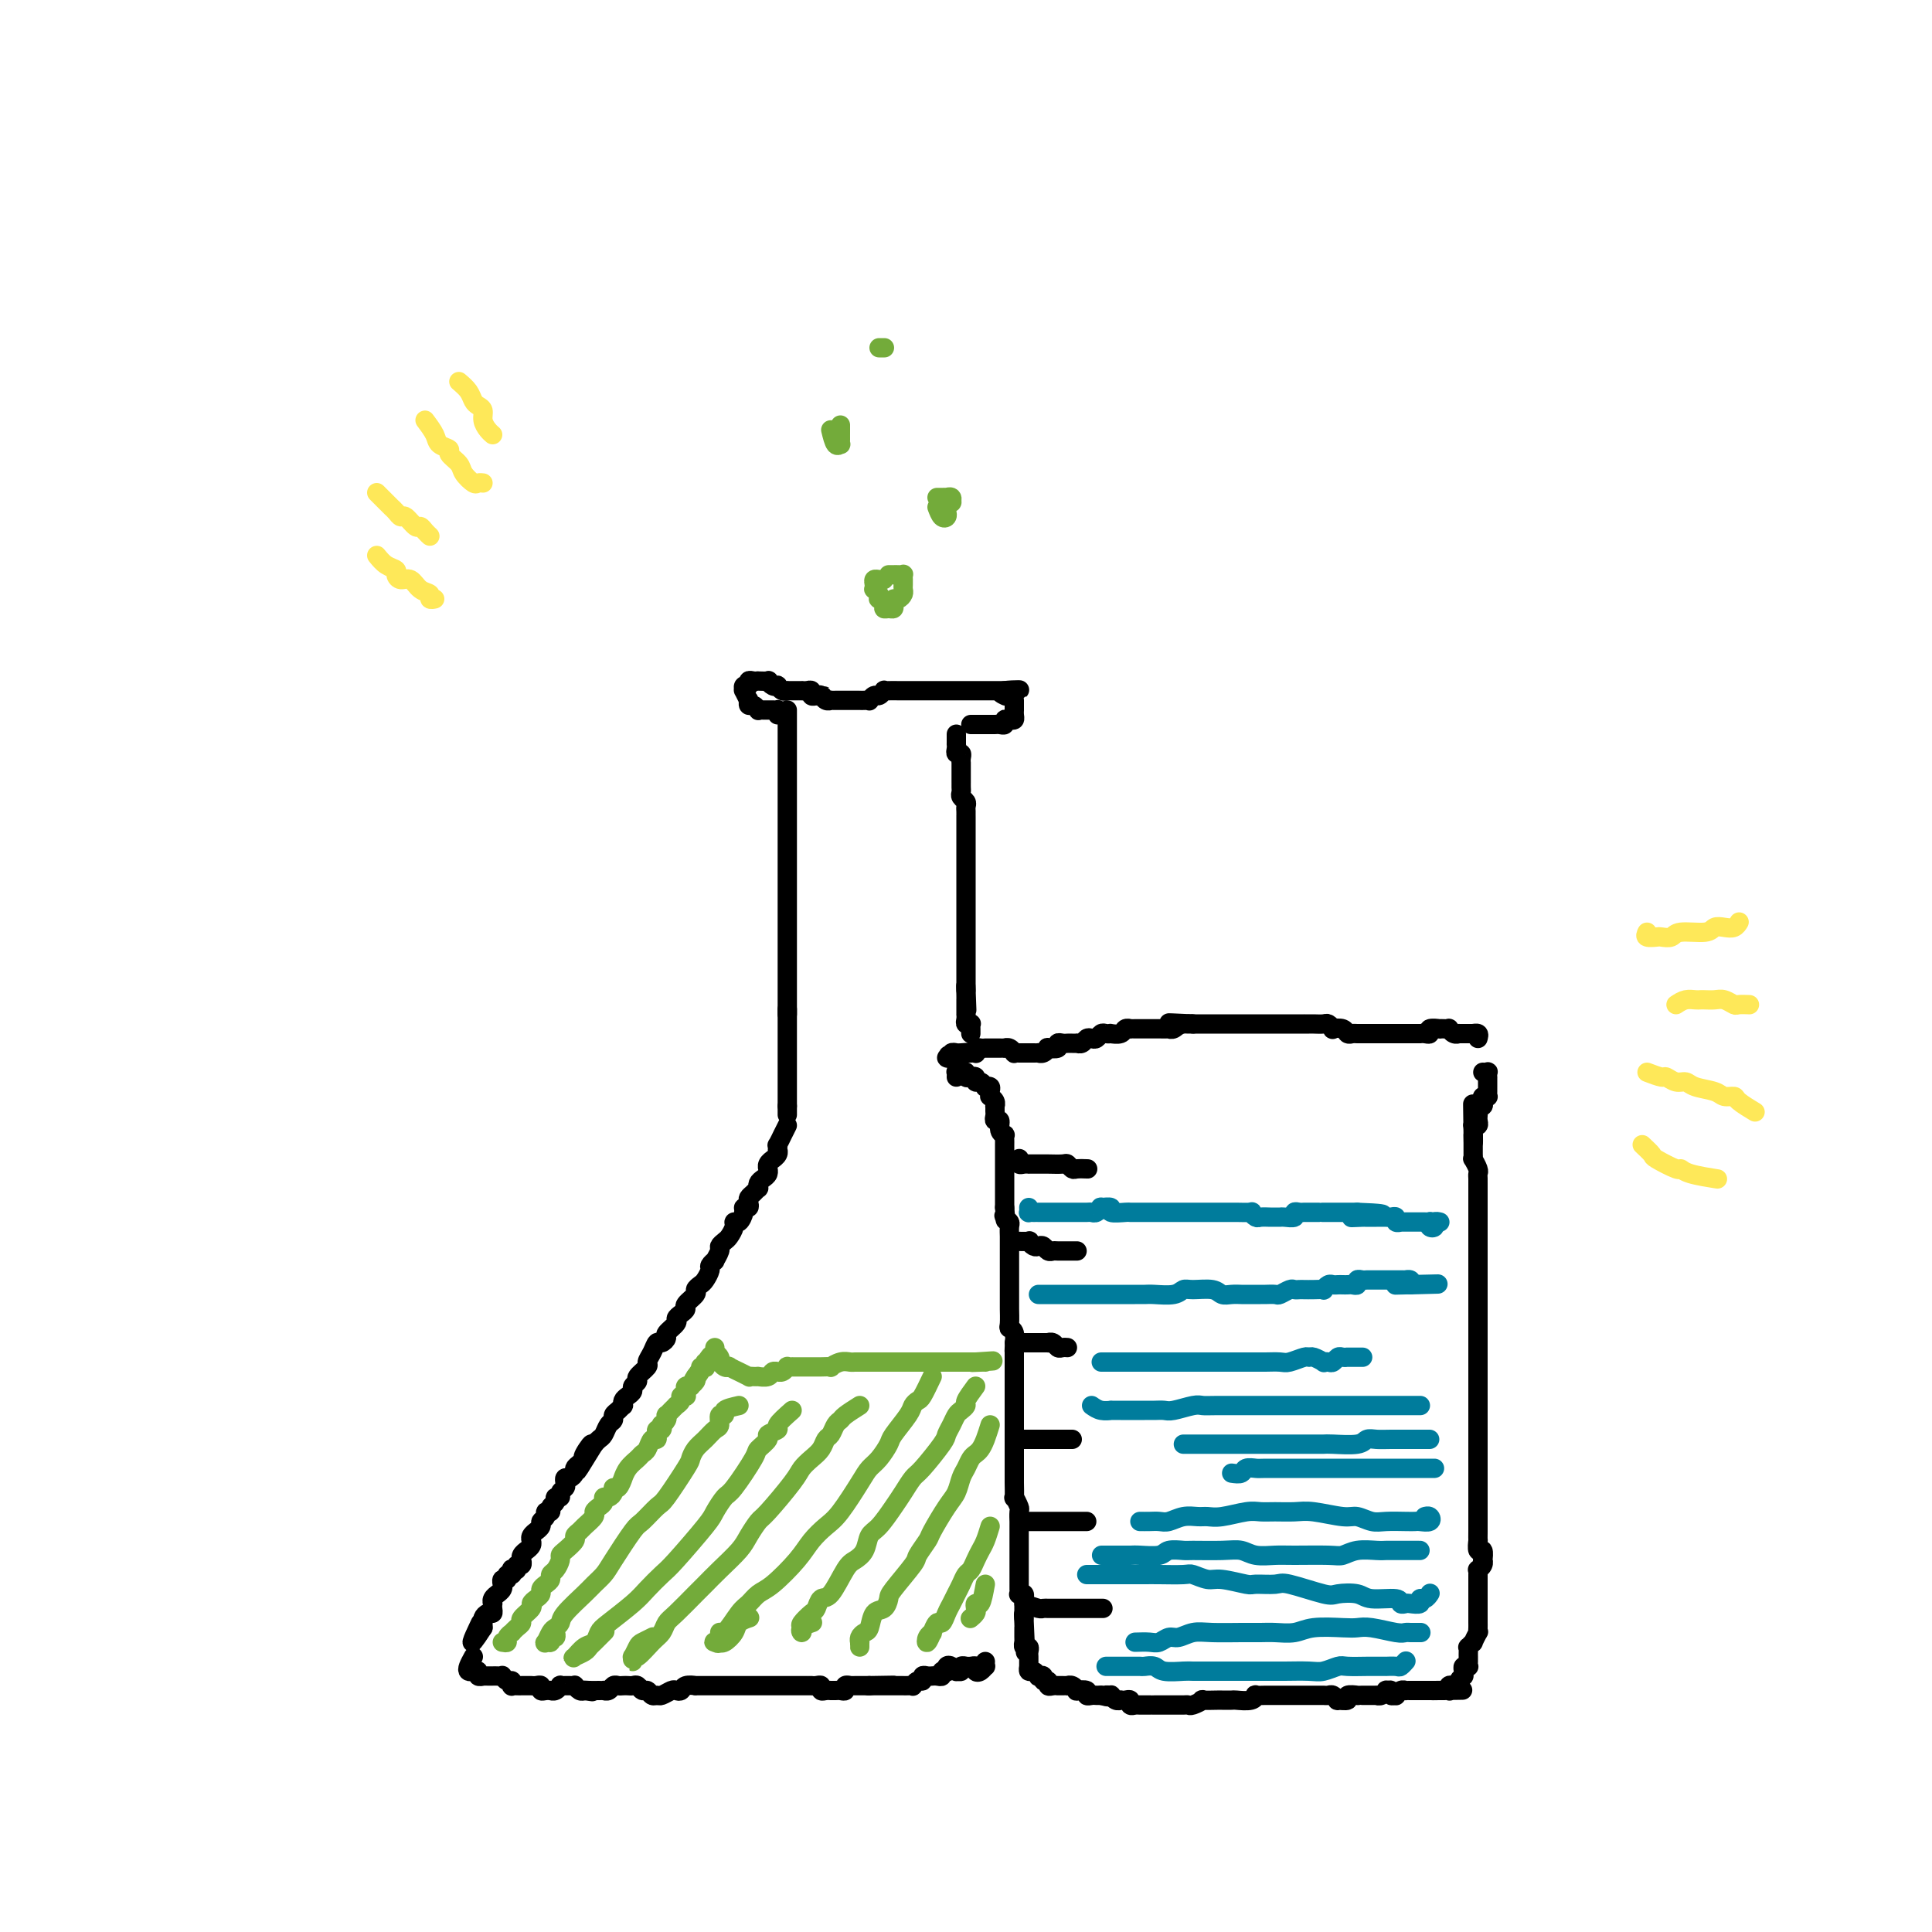 <svg viewBox='0 0 400 400' version='1.1' xmlns='http://www.w3.org/2000/svg' xmlns:xlink='http://www.w3.org/1999/xlink'><g fill='none' stroke='#000000' stroke-width='4' stroke-linecap='round' stroke-linejoin='round'><path d='M198,223c0.022,-0.421 0.044,-0.841 0,-1c-0.044,-0.159 -0.153,-0.056 0,0c0.153,0.056 0.567,0.067 1,0c0.433,-0.067 0.886,-0.210 1,0c0.114,0.210 -0.110,0.773 0,1c0.110,0.227 0.555,0.117 1,0c0.445,-0.117 0.889,-0.241 1,0c0.111,0.241 -0.110,0.849 0,1c0.110,0.151 0.551,-0.153 1,0c0.449,0.153 0.905,0.763 1,1c0.095,0.237 -0.172,0.101 0,0c0.172,-0.101 0.782,-0.168 1,0c0.218,0.168 0.044,0.571 0,1c-0.044,0.429 0.041,0.885 0,1c-0.041,0.115 -0.207,-0.110 0,0c0.207,0.110 0.788,0.554 1,1c0.212,0.446 0.056,0.894 0,1c-0.056,0.106 -0.011,-0.131 0,0c0.011,0.131 -0.012,0.630 0,1c0.012,0.370 0.060,0.611 0,1c-0.060,0.389 -0.226,0.926 0,1c0.226,0.074 0.845,-0.317 1,0c0.155,0.317 -0.155,1.341 0,2c0.155,0.659 0.773,0.954 1,1c0.227,0.046 0.061,-0.157 0,0c-0.061,0.157 -0.016,0.672 0,1c0.016,0.328 0.004,0.468 0,1c-0.004,0.532 -0.001,1.456 0,2c0.001,0.544 0.000,0.709 0,1c-0.000,0.291 -0.000,0.708 0,1c0.000,0.292 0.000,0.459 0,1c-0.000,0.541 -0.000,1.454 0,2c0.000,0.546 0.000,0.723 0,1c-0.000,0.277 -0.000,0.652 0,1c0.000,0.348 0.000,0.668 0,1c-0.000,0.332 -0.000,0.677 0,1c0.000,0.323 0.000,0.626 0,1c-0.000,0.374 -0.000,0.821 0,1c0.000,0.179 0.000,0.089 0,0'/><path d='M208,250c0.326,3.871 0.140,2.547 0,2c-0.140,-0.547 -0.234,-0.317 0,0c0.234,0.317 0.795,0.720 1,1c0.205,0.280 0.055,0.436 0,1c-0.055,0.564 -0.015,1.535 0,2c0.015,0.465 0.004,0.425 0,1c-0.004,0.575 -0.001,1.765 0,2c0.001,0.235 0.000,-0.485 0,0c-0.000,0.485 -0.000,2.176 0,3c0.000,0.824 0.000,0.783 0,1c-0.000,0.217 0.000,0.692 0,1c-0.000,0.308 -0.000,0.448 0,1c0.000,0.552 0.000,1.517 0,2c-0.000,0.483 -0.001,0.483 0,1c0.001,0.517 0.004,1.551 0,2c-0.004,0.449 -0.015,0.313 0,1c0.015,0.687 0.057,2.196 0,3c-0.057,0.804 -0.211,0.902 0,1c0.211,0.098 0.789,0.197 1,1c0.211,0.803 0.057,2.309 0,3c-0.057,0.691 -0.015,0.565 0,1c0.015,0.435 0.004,1.431 0,2c-0.004,0.569 -0.001,0.712 0,1c0.001,0.288 0.000,0.722 0,1c-0.000,0.278 -0.000,0.402 0,1c0.000,0.598 0.000,1.671 0,2c-0.000,0.329 -0.000,-0.085 0,0c0.000,0.085 0.000,0.670 0,1c-0.000,0.330 -0.000,0.407 0,1c0.000,0.593 0.000,1.703 0,2c-0.000,0.297 -0.000,-0.219 0,0c0.000,0.219 0.000,1.172 0,2c-0.000,0.828 0.000,1.531 0,2c-0.000,0.469 -0.000,0.703 0,1c0.000,0.297 0.000,0.657 0,1c-0.000,0.343 -0.000,0.668 0,1c0.000,0.332 0.000,0.670 0,1c-0.000,0.330 -0.000,0.651 0,1c0.000,0.349 0.000,0.724 0,1c-0.000,0.276 -0.000,0.453 0,1c0.000,0.547 0.000,1.465 0,2c-0.000,0.535 -0.001,0.688 0,1c0.001,0.312 0.004,0.784 0,1c-0.004,0.216 -0.015,0.175 0,1c0.015,0.825 0.057,2.516 0,3c-0.057,0.484 -0.211,-0.239 0,0c0.211,0.239 0.789,1.440 1,2c0.211,0.560 0.057,0.479 0,1c-0.057,0.521 -0.015,1.645 0,2c0.015,0.355 0.004,-0.058 0,0c-0.004,0.058 -0.001,0.588 0,1c0.001,0.412 0.000,0.704 0,1c-0.000,0.296 -0.000,0.594 0,1c0.000,0.406 0.000,0.920 0,1c-0.000,0.080 -0.000,-0.276 0,0c0.000,0.276 0.000,1.182 0,2c-0.000,0.818 0.000,1.546 0,2c-0.000,0.454 -0.000,0.633 0,1c0.000,0.367 0.000,0.921 0,1c-0.000,0.079 -0.000,-0.316 0,0c0.000,0.316 0.000,1.342 0,2c-0.000,0.658 -0.001,0.947 0,1c0.001,0.053 0.004,-0.130 0,0c-0.004,0.130 -0.015,0.574 0,1c0.015,0.426 0.057,0.835 0,1c-0.057,0.165 -0.211,0.085 0,0c0.211,-0.085 0.789,-0.177 1,0c0.211,0.177 0.057,0.621 0,1c-0.057,0.379 -0.015,0.693 0,1c0.015,0.307 0.004,0.608 0,1c-0.004,0.392 -0.001,0.875 0,1c0.001,0.125 0.000,-0.107 0,0c-0.000,0.107 -0.000,0.554 0,1'/><path d='M212,335c0.619,13.388 0.166,4.357 0,1c-0.166,-3.357 -0.044,-1.040 0,0c0.044,1.040 0.012,0.805 0,1c-0.012,0.195 -0.003,0.822 0,1c0.003,0.178 -0.000,-0.092 0,0c0.000,0.092 0.004,0.546 0,1c-0.004,0.454 -0.015,0.909 0,1c0.015,0.091 0.057,-0.183 0,0c-0.057,0.183 -0.211,0.822 0,1c0.211,0.178 0.789,-0.106 1,0c0.211,0.106 0.057,0.603 0,1c-0.057,0.397 -0.015,0.694 0,1c0.015,0.306 0.003,0.622 0,1c-0.003,0.378 0.002,0.818 0,1c-0.002,0.182 -0.011,0.105 0,0c0.011,-0.105 0.040,-0.238 0,0c-0.040,0.238 -0.150,0.847 0,1c0.150,0.153 0.561,-0.151 1,0c0.439,0.151 0.906,0.757 1,1c0.094,0.243 -0.186,0.121 0,0c0.186,-0.121 0.837,-0.243 1,0c0.163,0.243 -0.163,0.850 0,1c0.163,0.150 0.813,-0.156 1,0c0.187,0.156 -0.091,0.774 0,1c0.091,0.226 0.550,0.061 1,0c0.450,-0.061 0.890,-0.016 1,0c0.110,0.016 -0.112,0.003 0,0c0.112,-0.003 0.556,0.003 1,0c0.444,-0.003 0.887,-0.015 1,0c0.113,0.015 -0.106,0.055 0,0c0.106,-0.055 0.535,-0.207 1,0c0.465,0.207 0.965,0.773 1,1c0.035,0.227 -0.394,0.113 0,0c0.394,-0.113 1.612,-0.226 2,0c0.388,0.226 -0.053,0.793 0,1c0.053,0.207 0.602,0.056 1,0c0.398,-0.056 0.646,-0.015 1,0c0.354,0.015 0.816,0.004 1,0c0.184,-0.004 0.092,-0.002 0,0'/><path d='M228,351c2.174,0.614 1.108,0.151 1,0c-0.108,-0.151 0.741,0.012 1,0c0.259,-0.012 -0.071,-0.199 0,0c0.071,0.199 0.545,0.784 1,1c0.455,0.216 0.892,0.062 1,0c0.108,-0.062 -0.111,-0.031 0,0c0.111,0.031 0.553,0.061 1,0c0.447,-0.061 0.898,-0.212 1,0c0.102,0.212 -0.145,0.789 0,1c0.145,0.211 0.682,0.057 1,0c0.318,-0.057 0.418,-0.015 1,0c0.582,0.015 1.648,0.004 2,0c0.352,-0.004 -0.009,-0.001 0,0c0.009,0.001 0.387,0.000 1,0c0.613,-0.000 1.460,-0.000 2,0c0.540,0.000 0.773,0.001 1,0c0.227,-0.001 0.447,-0.004 1,0c0.553,0.004 1.438,0.015 2,0c0.562,-0.015 0.803,-0.057 1,0c0.197,0.057 0.352,0.211 1,0c0.648,-0.211 1.789,-0.789 2,-1c0.211,-0.211 -0.506,-0.057 0,0c0.506,0.057 2.237,0.016 3,0c0.763,-0.016 0.559,-0.008 1,0c0.441,0.008 1.528,0.016 2,0c0.472,-0.016 0.328,-0.057 1,0c0.672,0.057 2.159,0.211 3,0c0.841,-0.211 1.037,-0.789 1,-1c-0.037,-0.211 -0.308,-0.057 0,0c0.308,0.057 1.195,0.015 2,0c0.805,-0.015 1.529,-0.004 2,0c0.471,0.004 0.690,0.001 1,0c0.310,-0.001 0.709,-0.000 1,0c0.291,0.000 0.472,0.000 1,0c0.528,-0.000 1.402,0.000 2,0c0.598,-0.000 0.920,-0.000 1,0c0.080,0.000 -0.081,0.000 0,0c0.081,-0.000 0.402,-0.001 1,0c0.598,0.001 1.471,0.004 2,0c0.529,-0.004 0.714,-0.015 1,0c0.286,0.015 0.673,0.058 1,0c0.327,-0.058 0.593,-0.215 1,0c0.407,0.215 0.954,0.804 1,1c0.046,0.196 -0.409,-0.000 0,0c0.409,0.000 1.682,0.196 2,0c0.318,-0.196 -0.320,-0.785 0,-1c0.320,-0.215 1.596,-0.058 2,0c0.404,0.058 -0.064,0.015 0,0c0.064,-0.015 0.661,-0.003 1,0c0.339,0.003 0.421,-0.003 1,0c0.579,0.003 1.657,0.015 2,0c0.343,-0.015 -0.048,-0.058 0,0c0.048,0.058 0.533,0.215 1,0c0.467,-0.215 0.914,-0.804 1,-1c0.086,-0.196 -0.188,0.001 0,0c0.188,-0.001 0.838,-0.200 1,0c0.162,0.200 -0.163,0.800 0,1c0.163,0.200 0.813,0.001 1,0c0.187,-0.001 -0.091,0.196 0,0c0.091,-0.196 0.549,-0.785 1,-1c0.451,-0.215 0.895,-0.058 1,0c0.105,0.058 -0.130,0.015 0,0c0.130,-0.015 0.626,-0.004 1,0c0.374,0.004 0.626,0.001 1,0c0.374,-0.001 0.870,-0.000 1,0c0.130,0.000 -0.106,0.000 0,0c0.106,-0.000 0.554,-0.000 1,0c0.446,0.000 0.889,0.000 1,0c0.111,-0.000 -0.111,-0.000 0,0c0.111,0.000 0.556,0.000 1,0'/><path d='M297,350c10.913,-0.154 3.695,-0.040 1,0c-2.695,0.040 -0.866,0.007 0,0c0.866,-0.007 0.771,0.012 1,0c0.229,-0.012 0.783,-0.056 1,0c0.217,0.056 0.097,0.212 0,0c-0.097,-0.212 -0.171,-0.792 0,-1c0.171,-0.208 0.585,-0.046 1,0c0.415,0.046 0.829,-0.025 1,0c0.171,0.025 0.099,0.148 0,0c-0.099,-0.148 -0.224,-0.565 0,-1c0.224,-0.435 0.796,-0.887 1,-1c0.204,-0.113 0.041,0.114 0,0c-0.041,-0.114 0.042,-0.569 0,-1c-0.042,-0.431 -0.207,-0.837 0,-1c0.207,-0.163 0.788,-0.081 1,0c0.212,0.081 0.057,0.163 0,0c-0.057,-0.163 -0.015,-0.569 0,-1c0.015,-0.431 0.003,-0.885 0,-1c-0.003,-0.115 0.003,0.108 0,0c-0.003,-0.108 -0.016,-0.549 0,-1c0.016,-0.451 0.061,-0.913 0,-1c-0.061,-0.087 -0.226,0.202 0,0c0.226,-0.202 0.845,-0.894 1,-1c0.155,-0.106 -0.155,0.375 0,0c0.155,-0.375 0.774,-1.606 1,-2c0.226,-0.394 0.061,0.048 0,0c-0.061,-0.048 -0.016,-0.586 0,-1c0.016,-0.414 0.004,-0.702 0,-1c-0.004,-0.298 -0.001,-0.605 0,-1c0.001,-0.395 0.000,-0.879 0,-1c-0.000,-0.121 -0.000,0.121 0,0c0.000,-0.121 0.000,-0.605 0,-1c-0.000,-0.395 -0.000,-0.701 0,-1c0.000,-0.299 0.000,-0.591 0,-1c-0.000,-0.409 -0.000,-0.935 0,-1c0.000,-0.065 0.000,0.333 0,0c-0.000,-0.333 -0.001,-1.395 0,-2c0.001,-0.605 0.004,-0.753 0,-1c-0.004,-0.247 -0.015,-0.592 0,-1c0.015,-0.408 0.056,-0.878 0,-1c-0.056,-0.122 -0.210,0.103 0,0c0.210,-0.103 0.785,-0.533 1,-1c0.215,-0.467 0.072,-0.970 0,-1c-0.072,-0.030 -0.072,0.414 0,0c0.072,-0.414 0.215,-1.685 0,-2c-0.215,-0.315 -0.790,0.328 -1,0c-0.210,-0.328 -0.057,-1.627 0,-2c0.057,-0.373 0.016,0.179 0,0c-0.016,-0.179 -0.008,-1.090 0,-2'/><path d='M306,317c0.000,-3.407 0.000,-1.423 0,-1c0.000,0.423 0.000,-0.713 0,-1c-0.000,-0.287 0.000,0.276 0,0c0.000,-0.276 0.000,-1.391 0,-2c0.000,-0.609 0.000,-0.711 0,-1c0.000,-0.289 0.000,-0.764 0,-1c0.000,-0.236 0.000,-0.232 0,-1c0.000,-0.768 0.000,-2.307 0,-3c0.000,-0.693 0.000,-0.539 0,-1c0.000,-0.461 0.000,-1.539 0,-2c0.000,-0.461 0.000,-0.307 0,-1c0.000,-0.693 0.000,-2.232 0,-3c-0.000,-0.768 -0.000,-0.764 0,-1c0.000,-0.236 0.000,-0.713 0,-1c0.000,-0.287 0.000,-0.386 0,-1c0.000,-0.614 0.000,-1.744 0,-2c0.000,-0.256 0.000,0.363 0,0c0.000,-0.363 0.000,-1.708 0,-2c0.000,-0.292 0.000,0.470 0,0c0.000,-0.470 0.000,-2.171 0,-3c0.000,-0.829 0.000,-0.785 0,-1c0.000,-0.215 0.000,-0.687 0,-1c0.000,-0.313 0.000,-0.465 0,-1c0.000,-0.535 0.000,-1.453 0,-2c0.000,-0.547 0.000,-0.724 0,-1c0.000,-0.276 0.000,-0.652 0,-1c0.000,-0.348 0.000,-0.670 0,-1c0.000,-0.330 0.000,-0.670 0,-1c0.000,-0.330 0.000,-0.652 0,-1c0.000,-0.348 0.000,-0.724 0,-1c0.000,-0.276 0.000,-0.454 0,-1c0.000,-0.546 0.000,-1.459 0,-2c0.000,-0.541 0.000,-0.708 0,-1c0.000,-0.292 0.000,-0.708 0,-1c0.000,-0.292 0.000,-0.459 0,-1c0.000,-0.541 0.000,-1.454 0,-2c0.000,-0.546 0.000,-0.723 0,-1c0.000,-0.277 0.000,-0.653 0,-1c0.000,-0.347 0.000,-0.666 0,-1c0.000,-0.334 0.000,-0.685 0,-1c0.000,-0.315 0.000,-0.595 0,-1c-0.000,-0.405 -0.000,-0.935 0,-1c0.000,-0.065 0.000,0.334 0,0c-0.000,-0.334 -0.000,-1.403 0,-2c0.000,-0.597 0.000,-0.722 0,-1c-0.000,-0.278 -0.000,-0.707 0,-1c0.000,-0.293 0.000,-0.449 0,-1c-0.000,-0.551 -0.000,-1.496 0,-2c0.000,-0.504 0.000,-0.569 0,-1c-0.000,-0.431 -0.000,-1.230 0,-2c0.000,-0.770 0.000,-1.511 0,-2c-0.000,-0.489 -0.000,-0.727 0,-1c0.000,-0.273 0.000,-0.580 0,-1c-0.000,-0.420 -0.000,-0.953 0,-1c0.000,-0.047 0.000,0.391 0,0c-0.000,-0.391 -0.000,-1.610 0,-2c0.000,-0.390 0.000,0.050 0,0c-0.000,-0.050 -0.000,-0.591 0,-1c0.000,-0.409 0.001,-0.686 0,-1c-0.001,-0.314 -0.004,-0.666 0,-1c0.004,-0.334 0.015,-0.649 0,-1c-0.015,-0.351 -0.057,-0.738 0,-1c0.057,-0.262 0.211,-0.400 0,-1c-0.211,-0.600 -0.789,-1.662 -1,-2c-0.211,-0.338 -0.057,0.049 0,0c0.057,-0.049 0.015,-0.534 0,-1c-0.015,-0.466 -0.004,-0.912 0,-1c0.004,-0.088 0.001,0.184 0,0c-0.001,-0.184 -0.000,-0.822 0,-1c0.000,-0.178 0.000,0.106 0,0c-0.000,-0.106 -0.000,-0.602 0,-1c0.000,-0.398 0.000,-0.699 0,-1'/><path d='M305,235c-0.159,-12.642 -0.057,-3.247 0,0c0.057,3.247 0.068,0.344 0,-1c-0.068,-1.344 -0.214,-1.131 0,-1c0.214,0.131 0.789,0.179 1,0c0.211,-0.179 0.057,-0.587 0,-1c-0.057,-0.413 -0.016,-0.833 0,-1c0.016,-0.167 0.008,-0.083 0,0c-0.008,0.083 -0.016,0.163 0,0c0.016,-0.163 0.056,-0.569 0,-1c-0.056,-0.431 -0.207,-0.886 0,-1c0.207,-0.114 0.774,0.114 1,0c0.226,-0.114 0.113,-0.569 0,-1c-0.113,-0.431 -0.226,-0.837 0,-1c0.226,-0.163 0.793,-0.082 1,0c0.207,0.082 0.056,0.166 0,0c-0.056,-0.166 -0.015,-0.583 0,-1c0.015,-0.417 0.004,-0.833 0,-1c-0.004,-0.167 -0.001,-0.083 0,0c0.001,0.083 0.000,0.167 0,0c-0.000,-0.167 -0.000,-0.584 0,-1c0.000,-0.416 0.001,-0.829 0,-1c-0.001,-0.171 -0.004,-0.098 0,0c0.004,0.098 0.015,0.222 0,0c-0.015,-0.222 -0.056,-0.792 0,-1c0.056,-0.208 0.207,-0.056 0,0c-0.207,0.056 -0.774,0.016 -1,0c-0.226,-0.016 -0.113,-0.008 0,0'/><path d='M306,215c0.123,-0.423 0.245,-0.845 0,-1c-0.245,-0.155 -0.858,-0.041 -1,0c-0.142,0.041 0.187,0.011 0,0c-0.187,-0.011 -0.890,-0.002 -1,0c-0.110,0.002 0.373,-0.003 0,0c-0.373,0.003 -1.602,0.015 -2,0c-0.398,-0.015 0.034,-0.057 0,0c-0.034,0.057 -0.535,0.211 -1,0c-0.465,-0.211 -0.893,-0.788 -1,-1c-0.107,-0.212 0.107,-0.058 0,0c-0.107,0.058 -0.536,0.019 -1,0c-0.464,-0.019 -0.964,-0.019 -1,0c-0.036,0.019 0.393,0.058 0,0c-0.393,-0.058 -1.607,-0.212 -2,0c-0.393,0.212 0.035,0.789 0,1c-0.035,0.211 -0.534,0.057 -1,0c-0.466,-0.057 -0.898,-0.015 -1,0c-0.102,0.015 0.128,0.004 0,0c-0.128,-0.004 -0.613,-0.001 -1,0c-0.387,0.001 -0.676,0.000 -1,0c-0.324,-0.000 -0.682,-0.000 -1,0c-0.318,0.000 -0.596,0.000 -1,0c-0.404,-0.000 -0.934,-0.000 -1,0c-0.066,0.000 0.333,0.000 0,0c-0.333,-0.000 -1.398,-0.000 -2,0c-0.602,0.000 -0.743,0.000 -1,0c-0.257,-0.000 -0.632,-0.000 -1,0c-0.368,0.000 -0.729,0.001 -1,0c-0.271,-0.001 -0.453,-0.004 -1,0c-0.547,0.004 -1.461,0.015 -2,0c-0.539,-0.015 -0.704,-0.056 -1,0c-0.296,0.056 -0.724,0.207 -1,0c-0.276,-0.207 -0.402,-0.774 -1,-1c-0.598,-0.226 -1.670,-0.113 -2,0c-0.330,0.113 0.081,0.226 0,0c-0.081,-0.226 -0.653,-0.793 -1,-1c-0.347,-0.207 -0.470,-0.056 -1,0c-0.530,0.056 -1.468,0.015 -2,0c-0.532,-0.015 -0.658,-0.004 -1,0c-0.342,0.004 -0.899,0.001 -1,0c-0.101,-0.001 0.254,-0.000 0,0c-0.254,0.000 -1.119,0.000 -2,0c-0.881,-0.000 -1.780,-0.000 -2,0c-0.220,0.000 0.239,0.000 0,0c-0.239,-0.000 -1.176,-0.000 -2,0c-0.824,0.000 -1.535,0.000 -2,0c-0.465,-0.000 -0.683,-0.000 -1,0c-0.317,0.000 -0.733,0.000 -1,0c-0.267,-0.000 -0.385,-0.000 -1,0c-0.615,0.000 -1.727,0.000 -2,0c-0.273,-0.000 0.292,-0.000 0,0c-0.292,0.000 -1.440,0.000 -2,0c-0.560,-0.000 -0.530,-0.000 -1,0c-0.470,0.000 -1.438,0.000 -2,0c-0.562,-0.000 -0.718,-0.000 -1,0c-0.282,0.000 -0.691,0.000 -1,0c-0.309,-0.000 -0.517,-0.000 -1,0c-0.483,0.000 -1.242,0.000 -2,0'/><path d='M247,212c-9.321,-0.448 -3.122,-0.067 -1,0c2.122,0.067 0.168,-0.178 -1,0c-1.168,0.178 -1.551,0.780 -2,1c-0.449,0.220 -0.965,0.059 -1,0c-0.035,-0.059 0.412,-0.016 0,0c-0.412,0.016 -1.683,0.004 -2,0c-0.317,-0.004 0.318,-0.001 0,0c-0.318,0.001 -1.591,0.000 -2,0c-0.409,-0.000 0.044,-0.000 0,0c-0.044,0.000 -0.585,0.000 -1,0c-0.415,-0.000 -0.703,-0.001 -1,0c-0.297,0.001 -0.603,0.004 -1,0c-0.397,-0.004 -0.885,-0.015 -1,0c-0.115,0.015 0.142,0.057 0,0c-0.142,-0.057 -0.682,-0.211 -1,0c-0.318,0.211 -0.414,0.788 -1,1c-0.586,0.212 -1.663,0.061 -2,0c-0.337,-0.061 0.064,-0.030 0,0c-0.064,0.030 -0.595,0.060 -1,0c-0.405,-0.060 -0.686,-0.208 -1,0c-0.314,0.208 -0.663,0.774 -1,1c-0.337,0.226 -0.664,0.113 -1,0c-0.336,-0.113 -0.681,-0.226 -1,0c-0.319,0.226 -0.610,0.793 -1,1c-0.390,0.207 -0.878,0.056 -1,0c-0.122,-0.056 0.121,-0.016 0,0c-0.121,0.016 -0.605,0.008 -1,0c-0.395,-0.008 -0.702,-0.016 -1,0c-0.298,0.016 -0.587,0.056 -1,0c-0.413,-0.056 -0.951,-0.207 -1,0c-0.049,0.207 0.389,0.774 0,1c-0.389,0.226 -1.606,0.113 -2,0c-0.394,-0.113 0.035,-0.226 0,0c-0.035,0.226 -0.535,0.793 -1,1c-0.465,0.207 -0.894,0.056 -1,0c-0.106,-0.056 0.113,-0.015 0,0c-0.113,0.015 -0.556,0.004 -1,0c-0.444,-0.004 -0.888,-0.001 -1,0c-0.112,0.001 0.110,-0.000 0,0c-0.110,0.000 -0.550,0.001 -1,0c-0.450,-0.001 -0.908,-0.004 -1,0c-0.092,0.004 0.182,0.015 0,0c-0.182,-0.015 -0.818,-0.057 -1,0c-0.182,0.057 0.092,0.211 0,0c-0.092,-0.211 -0.550,-0.789 -1,-1c-0.450,-0.211 -0.890,-0.057 -1,0c-0.110,0.057 0.111,0.015 0,0c-0.111,-0.015 -0.556,-0.004 -1,0c-0.444,0.004 -0.889,0.001 -1,0c-0.111,-0.001 0.111,-0.000 0,0c-0.111,0.000 -0.555,-0.001 -1,0c-0.445,0.001 -0.890,0.004 -1,0c-0.110,-0.004 0.115,-0.015 0,0c-0.115,0.015 -0.569,0.057 -1,0c-0.431,-0.057 -0.837,-0.211 -1,0c-0.163,0.211 -0.082,0.789 0,1c0.082,0.211 0.166,0.057 0,0c-0.166,-0.057 -0.583,-0.015 -1,0c-0.417,0.015 -0.833,0.004 -1,0c-0.167,-0.004 -0.083,-0.002 0,0'/><path d='M200,218c-7.228,0.928 -1.797,0.248 0,0c1.797,-0.248 -0.039,-0.063 -1,0c-0.961,0.063 -1.047,0.003 -1,0c0.047,-0.003 0.226,0.051 0,0c-0.226,-0.051 -0.855,-0.206 -1,0c-0.145,0.206 0.196,0.773 0,1c-0.196,0.227 -0.929,0.112 -1,0c-0.071,-0.112 0.519,-0.223 1,0c0.481,0.223 0.852,0.778 1,1c0.148,0.222 0.074,0.111 0,0'/><path d='M211,240c0.022,-0.113 0.043,-0.226 0,0c-0.043,0.226 -0.152,0.793 0,1c0.152,0.207 0.565,0.056 1,0c0.435,-0.056 0.890,-0.015 1,0c0.110,0.015 -0.127,0.004 0,0c0.127,-0.004 0.619,-0.001 1,0c0.381,0.001 0.651,-0.001 1,0c0.349,0.001 0.776,0.004 1,0c0.224,-0.004 0.244,-0.015 1,0c0.756,0.015 2.249,0.057 3,0c0.751,-0.057 0.762,-0.211 1,0c0.238,0.211 0.705,0.789 1,1c0.295,0.211 0.419,0.057 1,0c0.581,-0.057 1.618,-0.015 2,0c0.382,0.015 0.109,0.004 0,0c-0.109,-0.004 -0.055,-0.002 0,0'/><path d='M210,257c1.292,0.030 2.584,0.060 3,0c0.416,-0.060 -0.043,-0.208 0,0c0.043,0.208 0.589,0.774 1,1c0.411,0.226 0.686,0.113 1,0c0.314,-0.113 0.666,-0.226 1,0c0.334,0.226 0.649,0.793 1,1c0.351,0.207 0.738,0.056 1,0c0.262,-0.056 0.400,-0.015 1,0c0.600,0.015 1.664,0.004 2,0c0.336,-0.004 -0.054,-0.001 0,0c0.054,0.001 0.553,0.000 1,0c0.447,-0.000 0.842,-0.000 1,0c0.158,0.000 0.079,0.000 0,0'/><path d='M210,278c0.725,0.000 1.450,0.000 2,0c0.550,-0.000 0.926,-0.000 1,0c0.074,0.000 -0.153,0.000 0,0c0.153,-0.000 0.685,-0.001 1,0c0.315,0.001 0.413,0.004 1,0c0.587,-0.004 1.663,-0.015 2,0c0.337,0.015 -0.063,0.057 0,0c0.063,-0.057 0.591,-0.211 1,0c0.409,0.211 0.698,0.789 1,1c0.302,0.211 0.617,0.057 1,0c0.383,-0.057 0.834,-0.015 1,0c0.166,0.015 0.047,0.004 0,0c-0.047,-0.004 -0.024,-0.002 0,0'/><path d='M212,298c1.289,0.000 2.578,0.000 3,0c0.422,0.000 -0.023,0.000 0,0c0.023,0.000 0.513,0.000 1,0c0.487,0.000 0.970,0.000 1,0c0.030,0.000 -0.394,0.000 0,0c0.394,0.000 1.607,0.000 2,0c0.393,0.000 -0.035,0.000 0,0c0.035,0.000 0.531,0.000 1,0c0.469,-0.000 0.909,0.000 1,0c0.091,0.000 -0.168,0.000 0,0c0.168,0.000 0.762,0.000 1,0c0.238,0.000 0.119,0.000 0,0'/><path d='M212,315c0.725,0.000 1.450,0.000 2,0c0.550,0.000 0.925,0.000 1,0c0.075,0.000 -0.149,0.000 0,0c0.149,0.000 0.671,0.000 1,0c0.329,0.000 0.464,0.000 1,0c0.536,0.000 1.472,0.000 2,0c0.528,-0.000 0.649,0.000 1,0c0.351,0.000 0.934,0.000 1,0c0.066,0.000 -0.385,0.000 0,0c0.385,0.000 1.606,0.000 2,0c0.394,0.000 -0.038,0.000 0,0c0.038,0.000 0.546,-0.000 1,0c0.454,0.000 0.853,0.000 1,0c0.147,0.000 0.042,0.000 0,0c-0.042,0.000 -0.021,0.000 0,0'/><path d='M212,332c1.178,0.423 2.356,0.845 3,1c0.644,0.155 0.753,0.041 1,0c0.247,-0.041 0.633,-0.011 1,0c0.367,0.011 0.715,0.003 1,0c0.285,-0.003 0.508,-0.001 1,0c0.492,0.001 1.253,0.000 2,0c0.747,-0.000 1.479,-0.000 2,0c0.521,0.000 0.830,0.000 1,0c0.170,-0.000 0.200,-0.000 1,0c0.800,0.000 2.372,0.000 3,0c0.628,-0.000 0.314,-0.000 0,0'/></g>
<g fill='none' stroke='#007C9C' stroke-width='4' stroke-linecap='round' stroke-linejoin='round'><path d='M213,250c0.021,0.423 0.042,0.845 0,1c-0.042,0.155 -0.147,0.041 0,0c0.147,-0.041 0.546,-0.011 1,0c0.454,0.011 0.962,0.003 1,0c0.038,-0.003 -0.393,-0.001 0,0c0.393,0.001 1.611,0.000 2,0c0.389,-0.000 -0.049,-0.000 0,0c0.049,0.000 0.587,0.000 1,0c0.413,-0.000 0.702,0.000 1,0c0.298,-0.000 0.604,-0.000 1,0c0.396,0.000 0.883,0.000 1,0c0.117,-0.000 -0.137,-0.000 0,0c0.137,0.000 0.666,0.001 1,0c0.334,-0.001 0.472,-0.004 1,0c0.528,0.004 1.446,0.015 2,0c0.554,-0.015 0.745,-0.058 1,0c0.255,0.058 0.573,0.215 1,0c0.427,-0.215 0.962,-0.804 1,-1c0.038,-0.196 -0.423,-0.000 0,0c0.423,0.000 1.728,-0.196 2,0c0.272,0.196 -0.490,0.785 0,1c0.490,0.215 2.233,0.058 3,0c0.767,-0.058 0.558,-0.015 1,0c0.442,0.015 1.533,0.004 2,0c0.467,-0.004 0.308,-0.001 1,0c0.692,0.001 2.235,0.000 3,0c0.765,-0.000 0.753,-0.000 1,0c0.247,0.000 0.753,0.000 1,0c0.247,-0.000 0.236,-0.000 1,0c0.764,0.000 2.303,0.000 3,0c0.697,-0.000 0.553,-0.000 1,0c0.447,0.000 1.486,0.000 2,0c0.514,-0.000 0.502,-0.000 1,0c0.498,0.000 1.504,0.000 2,0c0.496,-0.000 0.482,-0.001 1,0c0.518,0.001 1.568,0.004 2,0c0.432,-0.004 0.247,-0.015 1,0c0.753,0.015 2.443,0.057 3,0c0.557,-0.057 -0.020,-0.211 0,0c0.020,0.211 0.636,0.789 1,1c0.364,0.211 0.478,0.056 1,0c0.522,-0.056 1.454,-0.014 2,0c0.546,0.014 0.706,-0.000 1,0c0.294,0.000 0.723,0.014 1,0c0.277,-0.014 0.403,-0.056 1,0c0.597,0.056 1.665,0.211 2,0c0.335,-0.211 -0.061,-0.789 0,-1c0.061,-0.211 0.581,-0.057 1,0c0.419,0.057 0.737,0.015 1,0c0.263,-0.015 0.471,-0.004 1,0c0.529,0.004 1.381,0.001 2,0c0.619,-0.001 1.006,-0.000 1,0c-0.006,0.000 -0.405,0.000 0,0c0.405,-0.000 1.614,-0.000 2,0c0.386,0.000 -0.052,0.000 0,0c0.052,-0.000 0.592,-0.000 1,0c0.408,0.000 0.684,0.000 1,0c0.316,-0.000 0.672,-0.000 1,0c0.328,0.000 0.627,0.000 1,0c0.373,-0.000 0.821,-0.000 1,0c0.179,0.000 0.090,0.000 0,0'/><path d='M281,251c10.478,0.381 2.672,0.834 0,1c-2.672,0.166 -0.209,0.044 1,0c1.209,-0.044 1.164,-0.012 1,0c-0.164,0.012 -0.447,0.003 0,0c0.447,-0.003 1.625,-0.001 2,0c0.375,0.001 -0.053,-0.001 0,0c0.053,0.001 0.588,0.004 1,0c0.412,-0.004 0.703,-0.015 1,0c0.297,0.015 0.600,0.057 1,0c0.400,-0.057 0.896,-0.211 1,0c0.104,0.211 -0.183,0.789 0,1c0.183,0.211 0.838,0.057 1,0c0.162,-0.057 -0.167,-0.015 0,0c0.167,0.015 0.832,0.004 1,0c0.168,-0.004 -0.161,-0.001 0,0c0.161,0.001 0.813,0.000 1,0c0.187,-0.000 -0.091,-0.000 0,0c0.091,0.000 0.550,0.000 1,0c0.450,-0.000 0.891,-0.001 1,0c0.109,0.001 -0.116,0.004 0,0c0.116,-0.004 0.571,-0.014 1,0c0.429,0.014 0.832,0.053 1,0c0.168,-0.053 0.101,-0.196 0,0c-0.101,0.196 -0.237,0.732 0,1c0.237,0.268 0.848,0.268 1,0c0.152,-0.268 -0.155,-0.804 0,-1c0.155,-0.196 0.773,-0.053 1,0c0.227,0.053 0.065,0.015 0,0c-0.065,-0.015 -0.032,-0.008 0,0'/><path d='M215,268c0.304,0.000 0.608,0.000 1,0c0.392,-0.000 0.874,-0.000 1,0c0.126,0.000 -0.102,0.000 0,0c0.102,-0.000 0.534,-0.000 1,0c0.466,0.000 0.965,0.000 1,0c0.035,-0.000 -0.395,-0.000 0,0c0.395,0.000 1.614,0.000 2,0c0.386,-0.000 -0.061,-0.000 0,0c0.061,0.000 0.632,0.000 1,0c0.368,-0.000 0.534,-0.000 1,0c0.466,0.000 1.231,0.000 2,0c0.769,-0.000 1.543,-0.000 2,0c0.457,0.000 0.598,0.000 1,0c0.402,-0.000 1.064,-0.000 2,0c0.936,0.000 2.145,0.001 3,0c0.855,-0.001 1.356,-0.004 2,0c0.644,0.004 1.430,0.015 2,0c0.570,-0.015 0.923,-0.058 2,0c1.077,0.058 2.879,0.215 4,0c1.121,-0.215 1.560,-0.804 2,-1c0.440,-0.196 0.882,-0.000 2,0c1.118,0.000 2.913,-0.196 4,0c1.087,0.196 1.465,0.785 2,1c0.535,0.215 1.227,0.058 2,0c0.773,-0.058 1.626,-0.016 2,0c0.374,0.016 0.270,0.005 1,0c0.730,-0.005 2.293,-0.005 3,0c0.707,0.005 0.556,0.015 1,0c0.444,-0.015 1.481,-0.057 2,0c0.519,0.057 0.520,0.211 1,0c0.480,-0.211 1.441,-0.789 2,-1c0.559,-0.211 0.718,-0.057 1,0c0.282,0.057 0.688,0.016 1,0c0.312,-0.016 0.532,-0.008 1,0c0.468,0.008 1.186,0.016 2,0c0.814,-0.016 1.724,-0.057 2,0c0.276,0.057 -0.081,0.211 0,0c0.081,-0.211 0.599,-0.789 1,-1c0.401,-0.211 0.685,-0.057 1,0c0.315,0.057 0.663,0.016 1,0c0.337,-0.016 0.664,-0.008 1,0c0.336,0.008 0.681,0.016 1,0c0.319,-0.016 0.610,-0.057 1,0c0.390,0.057 0.878,0.211 1,0c0.122,-0.211 -0.121,-0.789 0,-1c0.121,-0.211 0.605,-0.057 1,0c0.395,0.057 0.702,0.015 1,0c0.298,-0.015 0.587,-0.004 1,0c0.413,0.004 0.951,0.001 1,0c0.049,-0.001 -0.389,-0.000 0,0c0.389,0.000 1.606,0.000 2,0c0.394,-0.000 -0.034,-0.000 0,0c0.034,0.000 0.530,0.000 1,0c0.470,-0.000 0.915,-0.000 1,0c0.085,0.000 -0.188,0.000 0,0c0.188,-0.000 0.839,-0.001 1,0c0.161,0.001 -0.167,0.003 0,0c0.167,-0.003 0.828,-0.011 1,0c0.172,0.011 -0.146,0.041 0,0c0.146,-0.041 0.756,-0.155 1,0c0.244,0.155 0.122,0.577 0,1'/><path d='M292,266c11.756,-0.311 2.644,-0.089 -1,0c-3.644,0.089 -1.822,0.044 0,0'/><path d='M228,282c1.180,-0.000 2.361,-0.000 3,0c0.639,0.000 0.738,0.000 1,0c0.262,-0.000 0.689,-0.000 1,0c0.311,0.000 0.508,0.000 1,0c0.492,-0.000 1.281,-0.000 2,0c0.719,0.000 1.369,0.000 2,0c0.631,-0.000 1.243,-0.000 2,0c0.757,0.000 1.660,0.000 2,0c0.340,-0.000 0.119,-0.000 1,0c0.881,0.000 2.866,0.000 4,0c1.134,-0.000 1.417,-0.000 2,0c0.583,0.000 1.468,0.000 2,0c0.532,-0.000 0.713,-0.000 2,0c1.287,0.000 3.680,0.001 5,0c1.320,-0.001 1.565,-0.004 2,0c0.435,0.004 1.058,0.015 2,0c0.942,-0.015 2.201,-0.058 3,0c0.799,0.058 1.136,0.215 2,0c0.864,-0.215 2.255,-0.804 3,-1c0.745,-0.196 0.844,-0.000 1,0c0.156,0.000 0.371,-0.195 1,0c0.629,0.195 1.674,0.781 2,1c0.326,0.219 -0.068,0.073 0,0c0.068,-0.073 0.597,-0.072 1,0c0.403,0.072 0.680,0.215 1,0c0.320,-0.215 0.682,-0.790 1,-1c0.318,-0.210 0.592,-0.056 1,0c0.408,0.056 0.950,0.015 1,0c0.050,-0.015 -0.393,-0.004 0,0c0.393,0.004 1.621,0.001 2,0c0.379,-0.001 -0.090,-0.000 0,0c0.090,0.000 0.740,0.000 1,0c0.260,-0.000 0.130,-0.000 0,0'/><path d='M226,291c0.608,0.423 1.216,0.845 2,1c0.784,0.155 1.743,0.041 2,0c0.257,-0.041 -0.188,-0.011 0,0c0.188,0.011 1.009,0.003 2,0c0.991,-0.003 2.150,0.000 3,0c0.850,-0.000 1.390,-0.004 2,0c0.610,0.004 1.290,0.015 2,0c0.710,-0.015 1.450,-0.057 2,0c0.550,0.057 0.911,0.211 2,0c1.089,-0.211 2.905,-0.789 4,-1c1.095,-0.211 1.469,-0.057 2,0c0.531,0.057 1.220,0.015 3,0c1.780,-0.015 4.651,-0.004 6,0c1.349,0.004 1.177,0.001 2,0c0.823,-0.001 2.643,-0.000 4,0c1.357,0.000 2.252,0.000 4,0c1.748,-0.000 4.350,-0.000 6,0c1.650,0.000 2.350,0.000 3,0c0.650,-0.000 1.252,-0.000 2,0c0.748,0.000 1.643,0.000 3,0c1.357,-0.000 3.176,-0.000 4,0c0.824,0.000 0.654,0.000 1,0c0.346,-0.000 1.207,-0.000 2,0c0.793,0.000 1.519,0.000 2,0c0.481,-0.000 0.718,-0.000 1,0c0.282,0.000 0.608,0.000 1,0c0.392,-0.000 0.851,-0.000 1,0c0.149,0.000 -0.012,0.000 0,0c0.012,-0.000 0.195,-0.000 0,0c-0.195,0.000 -0.770,0.000 -1,0c-0.230,-0.000 -0.115,-0.000 0,0'/><path d='M245,299c0.666,0.000 1.332,0.000 2,0c0.668,-0.000 1.338,-0.000 2,0c0.662,0.000 1.317,0.000 2,0c0.683,-0.000 1.394,-0.000 2,0c0.606,0.000 1.108,0.000 2,0c0.892,-0.000 2.174,-0.000 3,0c0.826,0.000 1.195,0.000 2,0c0.805,-0.000 2.047,-0.000 3,0c0.953,0.000 1.618,0.001 3,0c1.382,-0.001 3.483,-0.004 5,0c1.517,0.004 2.450,0.015 3,0c0.550,-0.015 0.715,-0.057 2,0c1.285,0.057 3.689,0.211 5,0c1.311,-0.211 1.527,-0.789 2,-1c0.473,-0.211 1.201,-0.057 2,0c0.799,0.057 1.667,0.015 3,0c1.333,-0.015 3.131,-0.004 4,0c0.869,0.004 0.807,0.001 1,0c0.193,-0.001 0.639,-0.000 1,0c0.361,0.000 0.636,0.000 1,0c0.364,-0.000 0.818,-0.000 1,0c0.182,0.000 0.091,0.000 0,0'/><path d='M255,305c0.786,0.113 1.572,0.226 2,0c0.428,-0.226 0.499,-0.793 1,-1c0.501,-0.207 1.432,-0.056 2,0c0.568,0.056 0.773,0.015 2,0c1.227,-0.015 3.477,-0.004 5,0c1.523,0.004 2.318,0.001 3,0c0.682,-0.001 1.250,-0.000 2,0c0.750,0.000 1.680,0.000 3,0c1.320,-0.000 3.029,-0.000 4,0c0.971,0.000 1.205,0.000 2,0c0.795,-0.000 2.149,-0.000 3,0c0.851,0.000 1.197,0.000 2,0c0.803,-0.000 2.064,-0.000 3,0c0.936,0.000 1.546,0.000 2,0c0.454,-0.000 0.752,-0.000 1,0c0.248,0.000 0.445,0.000 1,0c0.555,-0.000 1.468,-0.000 2,0c0.532,0.000 0.682,0.000 1,0c0.318,-0.000 0.805,-0.000 1,0c0.195,0.000 0.097,0.000 0,0'/><path d='M236,315c0.661,0.008 1.322,0.016 2,0c0.678,-0.016 1.375,-0.057 2,0c0.625,0.057 1.180,0.212 2,0c0.820,-0.212 1.907,-0.793 3,-1c1.093,-0.207 2.193,-0.041 3,0c0.807,0.041 1.320,-0.042 2,0c0.680,0.042 1.525,0.208 3,0c1.475,-0.208 3.578,-0.789 5,-1c1.422,-0.211 2.163,-0.053 3,0c0.837,0.053 1.770,-0.001 3,0c1.230,0.001 2.755,0.057 4,0c1.245,-0.057 2.208,-0.225 4,0c1.792,0.225 4.413,0.845 6,1c1.587,0.155 2.141,-0.155 3,0c0.859,0.155 2.022,0.773 3,1c0.978,0.227 1.772,0.062 3,0c1.228,-0.062 2.890,-0.020 4,0c1.110,0.020 1.667,0.020 2,0c0.333,-0.020 0.443,-0.058 1,0c0.557,0.058 1.562,0.211 2,0c0.438,-0.211 0.310,-0.788 0,-1c-0.310,-0.212 -0.803,-0.061 -1,0c-0.197,0.061 -0.099,0.030 0,0'/><path d='M229,322c-0.518,0.000 -1.036,0.000 -1,0c0.036,-0.000 0.626,-0.000 1,0c0.374,0.000 0.531,0.001 1,0c0.469,-0.001 1.251,-0.004 2,0c0.749,0.004 1.465,0.015 2,0c0.535,-0.015 0.888,-0.057 2,0c1.112,0.057 2.983,0.212 4,0c1.017,-0.212 1.182,-0.790 2,-1c0.818,-0.210 2.290,-0.053 3,0c0.710,0.053 0.658,-0.000 2,0c1.342,0.000 4.077,0.053 6,0c1.923,-0.053 3.033,-0.211 4,0c0.967,0.211 1.792,0.789 3,1c1.208,0.211 2.801,0.053 4,0c1.199,-0.053 2.005,-0.000 4,0c1.995,0.000 5.178,-0.053 7,0c1.822,0.053 2.281,0.210 3,0c0.719,-0.210 1.697,-0.788 3,-1c1.303,-0.212 2.930,-0.057 4,0c1.070,0.057 1.582,0.015 2,0c0.418,-0.015 0.741,-0.004 1,0c0.259,0.004 0.452,0.001 1,0c0.548,-0.001 1.450,-0.000 2,0c0.550,0.000 0.746,0.000 1,0c0.254,-0.000 0.565,-0.000 1,0c0.435,0.000 0.993,0.000 1,0c0.007,-0.000 -0.537,-0.000 -1,0c-0.463,0.000 -0.847,0.000 -1,0c-0.153,-0.000 -0.077,-0.000 0,0'/><path d='M225,326c1.172,-0.000 2.343,-0.000 3,0c0.657,0.000 0.798,0.000 1,0c0.202,-0.000 0.463,-0.000 1,0c0.537,0.000 1.349,0.000 2,0c0.651,-0.000 1.142,-0.001 2,0c0.858,0.001 2.082,0.004 3,0c0.918,-0.004 1.531,-0.016 3,0c1.469,0.016 3.795,0.061 5,0c1.205,-0.061 1.290,-0.227 2,0c0.710,0.227 2.046,0.846 3,1c0.954,0.154 1.524,-0.157 3,0c1.476,0.157 3.856,0.782 5,1c1.144,0.218 1.053,0.031 2,0c0.947,-0.031 2.933,0.096 4,0c1.067,-0.096 1.217,-0.414 3,0c1.783,0.414 5.200,1.560 7,2c1.800,0.440 1.984,0.174 3,0c1.016,-0.174 2.864,-0.257 4,0c1.136,0.257 1.560,0.853 3,1c1.440,0.147 3.896,-0.156 5,0c1.104,0.156 0.855,0.770 1,1c0.145,0.230 0.683,0.077 1,0c0.317,-0.077 0.414,-0.077 1,0c0.586,0.077 1.660,0.231 2,0c0.340,-0.231 -0.053,-0.845 0,-1c0.053,-0.155 0.553,0.151 1,0c0.447,-0.151 0.842,-0.757 1,-1c0.158,-0.243 0.079,-0.121 0,0'/><path d='M235,340c1.091,-0.033 2.182,-0.065 3,0c0.818,0.065 1.364,0.228 2,0c0.636,-0.228 1.363,-0.846 2,-1c0.637,-0.154 1.185,0.155 2,0c0.815,-0.155 1.897,-0.774 3,-1c1.103,-0.226 2.227,-0.060 4,0c1.773,0.060 4.194,0.012 6,0c1.806,-0.012 2.998,0.011 4,0c1.002,-0.011 1.815,-0.055 3,0c1.185,0.055 2.741,0.210 4,0c1.259,-0.210 2.221,-0.785 4,-1c1.779,-0.215 4.374,-0.072 6,0c1.626,0.072 2.281,0.072 3,0c0.719,-0.072 1.502,-0.215 3,0c1.498,0.215 3.711,0.790 5,1c1.289,0.210 1.653,0.056 2,0c0.347,-0.056 0.678,-0.015 1,0c0.322,0.015 0.636,0.004 1,0c0.364,-0.004 0.778,-0.001 1,0c0.222,0.001 0.252,0.000 0,0c-0.252,-0.000 -0.786,-0.000 -1,0c-0.214,0.000 -0.107,0.000 0,0'/><path d='M229,345c1.294,-0.000 2.588,-0.000 3,0c0.412,0.000 -0.059,0.000 0,0c0.059,-0.000 0.649,-0.001 1,0c0.351,0.001 0.462,0.004 1,0c0.538,-0.004 1.503,-0.015 2,0c0.497,0.015 0.527,0.057 1,0c0.473,-0.057 1.390,-0.211 2,0c0.610,0.211 0.912,0.789 2,1c1.088,0.211 2.960,0.057 4,0c1.040,-0.057 1.247,-0.015 2,0c0.753,0.015 2.054,0.004 3,0c0.946,-0.004 1.539,-0.001 3,0c1.461,0.001 3.792,-0.000 5,0c1.208,0.000 1.295,0.001 2,0c0.705,-0.001 2.027,-0.004 3,0c0.973,0.004 1.595,0.015 3,0c1.405,-0.015 3.591,-0.057 5,0c1.409,0.057 2.039,0.211 3,0c0.961,-0.211 2.251,-0.789 3,-1c0.749,-0.211 0.955,-0.057 2,0c1.045,0.057 2.928,0.015 4,0c1.072,-0.015 1.334,-0.003 2,0c0.666,0.003 1.737,-0.003 2,0c0.263,0.003 -0.283,0.015 0,0c0.283,-0.015 1.396,-0.056 2,0c0.604,0.056 0.698,0.211 1,0c0.302,-0.211 0.812,-0.788 1,-1c0.188,-0.212 0.054,-0.061 0,0c-0.054,0.061 -0.027,0.030 0,0'/></g>
<g fill='none' stroke='#000000' stroke-width='4' stroke-linecap='round' stroke-linejoin='round'><path d='M163,147c0.000,0.726 0.000,1.451 0,2c0.000,0.549 0.000,0.920 0,1c0.000,0.080 0.000,-0.133 0,0c0.000,0.133 0.000,0.612 0,1c0.000,0.388 0.000,0.685 0,1c0.000,0.315 0.000,0.648 0,1c0.000,0.352 0.000,0.725 0,1c0.000,0.275 0.000,0.454 0,1c0.000,0.546 0.000,1.461 0,2c0.000,0.539 0.000,0.704 0,1c0.000,0.296 0.000,0.725 0,1c-0.000,0.275 0.000,0.398 0,1c0.000,0.602 0.000,1.683 0,2c0.000,0.317 -0.000,-0.132 0,0c0.000,0.132 0.000,0.843 0,1c0.000,0.157 0.000,-0.240 0,0c0.000,0.240 0.000,1.116 0,2c0.000,0.884 0.000,1.776 0,2c0.000,0.224 0.000,-0.219 0,0c0.000,0.219 0.000,1.100 0,2c0.000,0.900 0.000,1.817 0,2c0.000,0.183 0.000,-0.369 0,0c0.000,0.369 0.000,1.658 0,2c0.000,0.342 0.000,-0.264 0,0c0.000,0.264 0.000,1.398 0,2c0.000,0.602 0.000,0.671 0,1c0.000,0.329 0.000,0.919 0,1c0.000,0.081 0.000,-0.348 0,0c0.000,0.348 0.000,1.472 0,2c0.000,0.528 0.000,0.460 0,1c0.000,0.540 0.000,1.688 0,2c0.000,0.312 0.000,-0.214 0,0c0.000,0.214 0.000,1.166 0,2c0.000,0.834 0.000,1.551 0,2c0.000,0.449 0.000,0.631 0,1c0.000,0.369 0.000,0.926 0,1c0.000,0.074 0.000,-0.336 0,0c0.000,0.336 0.000,1.417 0,2c0.000,0.583 0.000,0.668 0,1c0.000,0.332 0.000,0.910 0,1c0.000,0.090 0.000,-0.308 0,0c0.000,0.308 0.000,1.321 0,2c0.000,0.679 0.000,1.022 0,1c0.000,-0.022 0.000,-0.409 0,0c0.000,0.409 0.000,1.615 0,2c0.000,0.385 0.000,-0.051 0,0c0.000,0.051 0.000,0.587 0,1c0.000,0.413 0.000,0.702 0,1c0.000,0.298 0.000,0.605 0,1c0.000,0.395 0.000,0.879 0,1c0.000,0.121 0.000,-0.121 0,0c0.000,0.121 0.000,0.606 0,1c0.000,0.394 0.000,0.697 0,1c0.000,0.303 0.000,0.607 0,1c0.000,0.393 0.000,0.875 0,1c0.000,0.125 0.000,-0.106 0,0c0.000,0.106 0.000,0.549 0,1c0.000,0.451 0.000,0.908 0,1c0.000,0.092 0.000,-0.183 0,0c0.000,0.183 0.000,0.822 0,1c0.000,0.178 0.000,-0.106 0,0c0.000,0.106 0.000,0.602 0,1c0.000,0.398 0.000,0.699 0,1'/><path d='M163,210c0.000,9.699 0.000,2.445 0,0c0.000,-2.445 0.000,-0.082 0,1c0.000,1.082 0.000,0.881 0,1c0.000,0.119 0.000,0.557 0,1c0.000,0.443 0.000,0.889 0,1c0.000,0.111 0.000,-0.115 0,0c0.000,0.115 0.000,0.569 0,1c0.000,0.431 0.000,0.837 0,1c0.000,0.163 0.000,0.081 0,0c0.000,-0.081 0.000,-0.163 0,0c-0.000,0.163 0.000,0.569 0,1c0.000,0.431 0.000,0.886 0,1c0.000,0.114 -0.000,-0.114 0,0c0.000,0.114 0.000,0.569 0,1c0.000,0.431 0.000,0.837 0,1c0.000,0.163 0.000,0.081 0,0c0.000,-0.081 0.000,-0.161 0,0c0.000,0.161 0.000,0.564 0,1c0.000,0.436 0.000,0.906 0,1c0.000,0.094 0.000,-0.186 0,0c0.000,0.186 0.000,0.838 0,1c0.000,0.162 0.000,-0.168 0,0c0.000,0.168 0.000,0.832 0,1c0.000,0.168 0.000,-0.161 0,0c0.000,0.161 0.000,0.813 0,1c0.000,0.187 0.000,-0.091 0,0c0.000,0.091 0.000,0.550 0,1c0.000,0.450 0.000,0.891 0,1c0.000,0.109 0.000,-0.115 0,0c0.000,0.115 0.000,0.569 0,1c0.000,0.431 0.000,0.837 0,1c0.000,0.163 0.000,0.081 0,0'/><path d='M163,229c0.000,3.167 0.000,1.583 0,0'/><path d='M163,233c-0.453,0.908 -0.906,1.817 -1,2c-0.094,0.183 0.171,-0.358 0,0c-0.171,0.358 -0.777,1.615 -1,2c-0.223,0.385 -0.064,-0.103 0,0c0.064,0.103 0.032,0.797 0,1c-0.032,0.203 -0.065,-0.087 0,0c0.065,0.087 0.228,0.549 0,1c-0.228,0.451 -0.846,0.891 -1,1c-0.154,0.109 0.156,-0.111 0,0c-0.156,0.111 -0.777,0.555 -1,1c-0.223,0.445 -0.050,0.893 0,1c0.050,0.107 -0.025,-0.125 0,0c0.025,0.125 0.151,0.607 0,1c-0.151,0.393 -0.579,0.697 -1,1c-0.421,0.303 -0.834,0.606 -1,1c-0.166,0.394 -0.083,0.879 0,1c0.083,0.121 0.167,-0.121 0,0c-0.167,0.121 -0.585,0.606 -1,1c-0.415,0.394 -0.829,0.696 -1,1c-0.171,0.304 -0.101,0.611 0,1c0.101,0.389 0.233,0.860 0,1c-0.233,0.140 -0.832,-0.052 -1,0c-0.168,0.052 0.096,0.346 0,1c-0.096,0.654 -0.550,1.667 -1,2c-0.450,0.333 -0.895,-0.012 -1,0c-0.105,0.012 0.131,0.383 0,1c-0.131,0.617 -0.628,1.479 -1,2c-0.372,0.521 -0.621,0.699 -1,1c-0.379,0.301 -0.890,0.725 -1,1c-0.110,0.275 0.182,0.401 0,1c-0.182,0.599 -0.836,1.670 -1,2c-0.164,0.330 0.164,-0.080 0,0c-0.164,0.080 -0.819,0.652 -1,1c-0.181,0.348 0.111,0.474 0,1c-0.111,0.526 -0.626,1.454 -1,2c-0.374,0.546 -0.607,0.710 -1,1c-0.393,0.290 -0.945,0.708 -1,1c-0.055,0.292 0.387,0.460 0,1c-0.387,0.540 -1.604,1.453 -2,2c-0.396,0.547 0.030,0.728 0,1c-0.030,0.272 -0.515,0.636 -1,1c-0.485,0.364 -0.970,0.729 -1,1c-0.030,0.271 0.395,0.449 0,1c-0.395,0.551 -1.611,1.474 -2,2c-0.389,0.526 0.049,0.656 0,1c-0.049,0.344 -0.585,0.903 -1,1c-0.415,0.097 -0.707,-0.269 -1,0c-0.293,0.269 -0.585,1.171 -1,2c-0.415,0.829 -0.952,1.584 -1,2c-0.048,0.416 0.394,0.493 0,1c-0.394,0.507 -1.625,1.445 -2,2c-0.375,0.555 0.106,0.726 0,1c-0.106,0.274 -0.799,0.652 -1,1c-0.201,0.348 0.090,0.667 0,1c-0.090,0.333 -0.563,0.681 -1,1c-0.437,0.319 -0.839,0.610 -1,1c-0.161,0.390 -0.081,0.878 0,1c0.081,0.122 0.162,-0.123 0,0c-0.162,0.123 -0.568,0.614 -1,1c-0.432,0.386 -0.889,0.667 -1,1c-0.111,0.333 0.125,0.719 0,1c-0.125,0.281 -0.611,0.457 -1,1c-0.389,0.543 -0.682,1.454 -1,2c-0.318,0.546 -0.662,0.727 -1,1c-0.338,0.273 -0.669,0.636 -1,1'/><path d='M123,299c-6.351,10.389 -2.227,3.361 -1,1c1.227,-2.361 -0.441,-0.056 -1,1c-0.559,1.056 -0.009,0.861 0,1c0.009,0.139 -0.523,0.611 -1,1c-0.477,0.389 -0.899,0.696 -1,1c-0.101,0.304 0.118,0.606 0,1c-0.118,0.394 -0.571,0.879 -1,1c-0.429,0.121 -0.832,-0.121 -1,0c-0.168,0.121 -0.102,0.606 0,1c0.102,0.394 0.239,0.697 0,1c-0.239,0.303 -0.853,0.606 -1,1c-0.147,0.394 0.172,0.880 0,1c-0.172,0.120 -0.835,-0.126 -1,0c-0.165,0.126 0.167,0.625 0,1c-0.167,0.375 -0.833,0.625 -1,1c-0.167,0.375 0.167,0.874 0,1c-0.167,0.126 -0.833,-0.120 -1,0c-0.167,0.120 0.167,0.606 0,1c-0.167,0.394 -0.833,0.697 -1,1c-0.167,0.303 0.165,0.607 0,1c-0.165,0.393 -0.829,0.876 -1,1c-0.171,0.124 0.150,-0.111 0,0c-0.150,0.111 -0.771,0.568 -1,1c-0.229,0.432 -0.065,0.838 0,1c0.065,0.162 0.033,0.081 0,0c-0.033,-0.081 -0.065,-0.163 0,0c0.065,0.163 0.228,0.569 0,1c-0.228,0.431 -0.846,0.885 -1,1c-0.154,0.115 0.156,-0.109 0,0c-0.156,0.109 -0.778,0.550 -1,1c-0.222,0.450 -0.044,0.909 0,1c0.044,0.091 -0.044,-0.186 0,0c0.044,0.186 0.222,0.833 0,1c-0.222,0.167 -0.843,-0.147 -1,0c-0.157,0.147 0.150,0.756 0,1c-0.150,0.244 -0.757,0.122 -1,0c-0.243,-0.122 -0.121,-0.244 0,0c0.121,0.244 0.243,0.854 0,1c-0.243,0.146 -0.850,-0.172 -1,0c-0.150,0.172 0.157,0.833 0,1c-0.157,0.167 -0.778,-0.162 -1,0c-0.222,0.162 -0.044,0.813 0,1c0.044,0.187 -0.044,-0.091 0,0c0.044,0.091 0.222,0.550 0,1c-0.222,0.450 -0.844,0.890 -1,1c-0.156,0.110 0.154,-0.112 0,0c-0.154,0.112 -0.773,0.556 -1,1c-0.227,0.444 -0.064,0.889 0,1c0.064,0.111 0.027,-0.111 0,0c-0.027,0.111 -0.046,0.555 0,1c0.046,0.445 0.156,0.890 0,1c-0.156,0.110 -0.578,-0.115 -1,0c-0.422,0.115 -0.845,0.569 -1,1c-0.155,0.431 -0.041,0.837 0,1c0.041,0.163 0.011,0.082 0,0c-0.011,-0.082 -0.003,-0.166 0,0c0.003,0.166 0.002,0.583 0,1'/><path d='M100,337c-3.800,5.911 -1.800,1.689 -1,0c0.800,-1.689 0.400,-0.844 0,0'/><path d='M98,343c-0.401,0.734 -0.802,1.468 -1,2c-0.198,0.532 -0.193,0.860 0,1c0.193,0.140 0.573,0.090 1,0c0.427,-0.090 0.902,-0.220 1,0c0.098,0.220 -0.180,0.791 0,1c0.180,0.209 0.818,0.056 1,0c0.182,-0.056 -0.092,-0.015 0,0c0.092,0.015 0.550,0.004 1,0c0.450,-0.004 0.890,-0.002 1,0c0.110,0.002 -0.111,0.005 0,0c0.111,-0.005 0.555,-0.016 1,0c0.445,0.016 0.890,0.061 1,0c0.110,-0.061 -0.115,-0.227 0,0c0.115,0.227 0.569,0.845 1,1c0.431,0.155 0.837,-0.155 1,0c0.163,0.155 0.081,0.774 0,1c-0.081,0.226 -0.163,0.061 0,0c0.163,-0.061 0.569,-0.016 1,0c0.431,0.016 0.886,0.004 1,0c0.114,-0.004 -0.114,-0.001 0,0c0.114,0.001 0.569,0.001 1,0c0.431,-0.001 0.837,-0.001 1,0c0.163,0.001 0.081,0.004 0,0c-0.081,-0.004 -0.163,-0.015 0,0c0.163,0.015 0.569,0.057 1,0c0.431,-0.057 0.885,-0.212 1,0c0.115,0.212 -0.110,0.790 0,1c0.110,0.210 0.555,0.053 1,0c0.445,-0.053 0.889,0.000 1,0c0.111,-0.000 -0.110,-0.053 0,0c0.110,0.053 0.551,0.210 1,0c0.449,-0.210 0.908,-0.788 1,-1c0.092,-0.212 -0.182,-0.056 0,0c0.182,0.056 0.818,0.014 1,0c0.182,-0.014 -0.092,-0.000 0,0c0.092,0.000 0.550,-0.014 1,0c0.450,0.014 0.894,0.055 1,0c0.106,-0.055 -0.125,-0.207 0,0c0.125,0.207 0.607,0.773 1,1c0.393,0.227 0.696,0.113 1,0'/><path d='M121,350c3.216,0.464 0.756,0.124 0,0c-0.756,-0.124 0.193,-0.032 1,0c0.807,0.032 1.473,0.005 2,0c0.527,-0.005 0.915,0.013 1,0c0.085,-0.013 -0.132,-0.056 0,0c0.132,0.056 0.613,0.211 1,0c0.387,-0.211 0.681,-0.788 1,-1c0.319,-0.212 0.663,-0.058 1,0c0.337,0.058 0.668,0.020 1,0c0.332,-0.020 0.666,-0.020 1,0c0.334,0.020 0.667,0.062 1,0c0.333,-0.062 0.667,-0.227 1,0c0.333,0.227 0.666,0.846 1,1c0.334,0.154 0.671,-0.159 1,0c0.329,0.159 0.651,0.788 1,1c0.349,0.212 0.724,0.005 1,0c0.276,-0.005 0.454,0.191 1,0c0.546,-0.191 1.461,-0.769 2,-1c0.539,-0.231 0.703,-0.114 1,0c0.297,0.114 0.728,0.227 1,0c0.272,-0.227 0.384,-0.793 1,-1c0.616,-0.207 1.737,-0.056 2,0c0.263,0.056 -0.333,0.015 0,0c0.333,-0.015 1.595,-0.004 2,0c0.405,0.004 -0.046,0.001 0,0c0.046,-0.001 0.590,-0.000 1,0c0.410,0.000 0.687,0.000 1,0c0.313,-0.000 0.661,-0.000 1,0c0.339,0.000 0.668,0.000 1,0c0.332,-0.000 0.666,-0.000 1,0c0.334,0.000 0.667,0.000 1,0c0.333,-0.000 0.667,-0.000 1,0c0.333,0.000 0.667,0.000 1,0c0.333,-0.000 0.667,-0.000 1,0c0.333,0.000 0.666,0.000 1,0c0.334,-0.000 0.668,-0.000 1,0c0.332,0.000 0.663,0.000 1,0c0.337,-0.000 0.682,-0.000 1,0c0.318,0.000 0.611,0.000 1,0c0.389,-0.000 0.874,-0.000 1,0c0.126,0.000 -0.106,0.000 0,0c0.106,-0.000 0.549,-0.000 1,0c0.451,0.000 0.908,0.000 1,0c0.092,-0.000 -0.182,-0.000 0,0c0.182,0.000 0.818,0.000 1,0c0.182,-0.000 -0.092,-0.000 0,0c0.092,0.000 0.550,0.000 1,0c0.450,-0.000 0.890,-0.000 1,0c0.110,0.000 -0.111,0.000 0,0c0.111,-0.000 0.556,-0.001 1,0c0.444,0.001 0.889,0.004 1,0c0.111,-0.004 -0.111,-0.015 0,0c0.111,0.015 0.556,0.057 1,0c0.444,-0.057 0.889,-0.211 1,0c0.111,0.211 -0.111,0.789 0,1c0.111,0.211 0.554,0.056 1,0c0.446,-0.056 0.894,-0.014 1,0c0.106,0.014 -0.130,0.000 0,0c0.130,-0.000 0.627,0.014 1,0c0.373,-0.014 0.621,-0.056 1,0c0.379,0.056 0.889,0.211 1,0c0.111,-0.211 -0.176,-0.789 0,-1c0.176,-0.211 0.817,-0.057 1,0c0.183,0.057 -0.092,0.015 0,0c0.092,-0.015 0.550,-0.004 1,0c0.450,0.004 0.891,0.001 1,0c0.109,-0.001 -0.115,-0.000 0,0c0.115,0.000 0.569,0.000 1,0c0.431,-0.000 0.837,-0.000 1,0c0.163,0.000 0.081,0.000 0,0'/><path d='M180,349c9.366,-0.155 3.279,-0.041 1,0c-2.279,0.041 -0.752,0.011 0,0c0.752,-0.011 0.727,-0.003 1,0c0.273,0.003 0.843,0.001 1,0c0.157,-0.001 -0.099,-0.000 0,0c0.099,0.000 0.552,0.000 1,0c0.448,-0.000 0.890,-0.000 1,0c0.110,0.000 -0.111,0.000 0,0c0.111,-0.000 0.556,-0.000 1,0c0.444,0.000 0.889,0.001 1,0c0.111,-0.001 -0.111,-0.004 0,0c0.111,0.004 0.556,0.016 1,0c0.444,-0.016 0.889,-0.061 1,0c0.111,0.061 -0.111,0.227 0,0c0.111,-0.227 0.556,-0.845 1,-1c0.444,-0.155 0.889,0.155 1,0c0.111,-0.155 -0.111,-0.774 0,-1c0.111,-0.226 0.556,-0.060 1,0c0.444,0.060 0.889,0.012 1,0c0.111,-0.012 -0.110,0.011 0,0c0.110,-0.011 0.551,-0.054 1,0c0.449,0.054 0.904,0.207 1,0c0.096,-0.207 -0.168,-0.775 0,-1c0.168,-0.225 0.767,-0.109 1,0c0.233,0.109 0.100,0.211 0,0c-0.100,-0.211 -0.166,-0.735 0,-1c0.166,-0.265 0.565,-0.271 1,0c0.435,0.271 0.905,0.819 1,1c0.095,0.181 -0.186,-0.004 0,0c0.186,0.004 0.837,0.197 1,0c0.163,-0.197 -0.163,-0.786 0,-1c0.163,-0.214 0.813,-0.054 1,0c0.187,0.054 -0.091,0.001 0,0c0.091,-0.001 0.550,0.048 1,0c0.450,-0.048 0.891,-0.194 1,0c0.109,0.194 -0.114,0.728 0,1c0.114,0.272 0.567,0.283 1,0c0.433,-0.283 0.848,-0.859 1,-1c0.152,-0.141 0.041,0.154 0,0c-0.041,-0.154 -0.012,-0.758 0,-1c0.012,-0.242 0.006,-0.121 0,0'/><path d='M161,148c-0.022,-0.423 -0.045,-0.845 0,-1c0.045,-0.155 0.156,-0.041 0,0c-0.156,0.041 -0.580,0.011 -1,0c-0.420,-0.011 -0.834,-0.003 -1,0c-0.166,0.003 -0.082,0.002 0,0c0.082,-0.002 0.163,-0.005 0,0c-0.163,0.005 -0.569,0.016 -1,0c-0.431,-0.016 -0.886,-0.061 -1,0c-0.114,0.061 0.113,0.226 0,0c-0.113,-0.226 -0.565,-0.843 -1,-1c-0.435,-0.157 -0.852,0.146 -1,0c-0.148,-0.146 -0.025,-0.742 0,-1c0.025,-0.258 -0.047,-0.178 0,0c0.047,0.178 0.213,0.455 0,0c-0.213,-0.455 -0.804,-1.642 -1,-2c-0.196,-0.358 0.003,0.114 0,0c-0.003,-0.114 -0.207,-0.815 0,-1c0.207,-0.185 0.824,0.147 1,0c0.176,-0.147 -0.089,-0.771 0,-1c0.089,-0.229 0.531,-0.062 1,0c0.469,0.062 0.966,0.020 1,0c0.034,-0.020 -0.393,-0.019 0,0c0.393,0.019 1.607,0.057 2,0c0.393,-0.057 -0.036,-0.208 0,0c0.036,0.208 0.535,0.774 1,1c0.465,0.226 0.894,0.113 1,0c0.106,-0.113 -0.112,-0.226 0,0c0.112,0.226 0.552,0.793 1,1c0.448,0.207 0.903,0.056 1,0c0.097,-0.056 -0.162,-0.015 0,0c0.162,0.015 0.747,0.004 1,0c0.253,-0.004 0.176,-0.001 0,0c-0.176,0.001 -0.450,-0.001 0,0c0.450,0.001 1.622,0.004 2,0c0.378,-0.004 -0.040,-0.015 0,0c0.040,0.015 0.536,0.056 1,0c0.464,-0.056 0.894,-0.207 1,0c0.106,0.207 -0.113,0.774 0,1c0.113,0.226 0.556,0.113 1,0'/><path d='M169,144c2.559,0.171 1.455,0.098 1,0c-0.455,-0.098 -0.263,-0.223 0,0c0.263,0.223 0.596,0.792 1,1c0.404,0.208 0.878,0.056 1,0c0.122,-0.056 -0.108,-0.015 0,0c0.108,0.015 0.555,0.004 1,0c0.445,-0.004 0.889,-0.001 1,0c0.111,0.001 -0.111,0.000 0,0c0.111,-0.000 0.556,-0.000 1,0c0.444,0.000 0.889,-0.000 1,0c0.111,0.000 -0.111,0.000 0,0c0.111,-0.000 0.556,-0.000 1,0c0.444,0.000 0.889,0.001 1,0c0.111,-0.001 -0.111,-0.004 0,0c0.111,0.004 0.554,0.016 1,0c0.446,-0.016 0.894,-0.061 1,0c0.106,0.061 -0.130,0.226 0,0c0.130,-0.226 0.625,-0.845 1,-1c0.375,-0.155 0.629,0.155 1,0c0.371,-0.155 0.860,-0.774 1,-1c0.140,-0.226 -0.068,-0.061 0,0c0.068,0.061 0.413,0.016 1,0c0.587,-0.016 1.415,-0.004 2,0c0.585,0.004 0.927,0.001 1,0c0.073,-0.001 -0.121,-0.000 0,0c0.121,0.000 0.558,0.000 1,0c0.442,-0.000 0.888,-0.000 1,0c0.112,0.000 -0.111,0.000 0,0c0.111,-0.000 0.556,-0.000 1,0c0.444,0.000 0.889,0.000 1,0c0.111,-0.000 -0.111,-0.000 0,0c0.111,0.000 0.556,0.000 1,0c0.444,-0.000 0.889,-0.000 1,0c0.111,0.000 -0.110,0.000 0,0c0.110,-0.000 0.551,-0.000 1,0c0.449,0.000 0.904,0.000 1,0c0.096,-0.000 -0.168,-0.000 0,0c0.168,0.000 0.767,0.000 1,0c0.233,-0.000 0.100,-0.000 0,0c-0.100,0.000 -0.168,0.000 0,0c0.168,-0.000 0.571,-0.000 1,0c0.429,0.000 0.885,0.000 1,0c0.115,-0.000 -0.110,-0.000 0,0c0.110,0.000 0.555,-0.000 1,0c0.445,0.000 0.889,-0.000 1,0c0.111,0.000 -0.111,-0.000 0,0c0.111,0.000 0.556,-0.000 1,0c0.444,0.000 0.889,-0.000 1,0c0.111,0.000 -0.111,-0.000 0,0c0.111,0.000 0.556,-0.000 1,0c0.444,0.000 0.889,-0.000 1,0c0.111,0.000 -0.111,-0.000 0,0c0.111,0.000 0.555,-0.000 1,0c0.445,0.000 0.893,-0.000 1,0c0.107,0.000 -0.125,-0.000 0,0c0.125,0.000 0.607,0.000 1,0c0.393,0.000 0.696,0.000 1,0'/><path d='M208,143c6.036,-0.214 1.625,-0.250 0,0c-1.625,0.250 -0.464,0.786 0,1c0.464,0.214 0.232,0.107 0,0'/><path d='M210,145c-0.002,0.868 -0.003,1.735 0,2c0.003,0.265 0.011,-0.074 0,0c-0.011,0.074 -0.041,0.559 0,1c0.041,0.441 0.152,0.836 0,1c-0.152,0.164 -0.566,0.096 -1,0c-0.434,-0.096 -0.887,-0.222 -1,0c-0.113,0.222 0.114,0.792 0,1c-0.114,0.208 -0.569,0.056 -1,0c-0.431,-0.056 -0.837,-0.015 -1,0c-0.163,0.015 -0.081,0.004 0,0c0.081,-0.004 0.163,-0.001 0,0c-0.163,0.001 -0.569,0.000 -1,0c-0.431,-0.000 -0.885,-0.000 -1,0c-0.115,0.000 0.109,0.000 0,0c-0.109,-0.000 -0.551,-0.000 -1,0c-0.449,0.000 -0.904,0.000 -1,0c-0.096,-0.000 0.166,-0.000 0,0c-0.166,0.000 -0.762,0.000 -1,0c-0.238,-0.000 -0.119,-0.000 0,0'/><path d='M198,152c0.002,0.867 0.004,1.734 0,2c-0.004,0.266 -0.015,-0.070 0,0c0.015,0.070 0.057,0.544 0,1c-0.057,0.456 -0.211,0.892 0,1c0.211,0.108 0.789,-0.111 1,0c0.211,0.111 0.057,0.553 0,1c-0.057,0.447 -0.015,0.898 0,1c0.015,0.102 0.004,-0.145 0,0c-0.004,0.145 -0.001,0.683 0,1c0.001,0.317 0.001,0.414 0,1c-0.001,0.586 -0.001,1.663 0,2c0.001,0.337 0.004,-0.064 0,0c-0.004,0.064 -0.015,0.595 0,1c0.015,0.405 0.057,0.686 0,1c-0.057,0.314 -0.211,0.663 0,1c0.211,0.337 0.789,0.663 1,1c0.211,0.337 0.057,0.687 0,1c-0.057,0.313 -0.015,0.590 0,1c0.015,0.410 0.004,0.955 0,1c-0.004,0.045 -0.001,-0.409 0,0c0.001,0.409 0.000,1.682 0,2c-0.000,0.318 -0.000,-0.320 0,0c0.000,0.320 0.000,1.596 0,2c-0.000,0.404 -0.000,-0.065 0,0c0.000,0.065 0.000,0.663 0,1c-0.000,0.337 -0.000,0.414 0,1c0.000,0.586 0.000,1.680 0,2c-0.000,0.320 -0.000,-0.136 0,0c0.000,0.136 0.000,0.862 0,1c-0.000,0.138 -0.000,-0.314 0,0c0.000,0.314 0.000,1.394 0,2c-0.000,0.606 -0.000,0.740 0,1c0.000,0.260 0.000,0.648 0,1c-0.000,0.352 -0.000,0.668 0,1c0.000,0.332 0.000,0.680 0,1c-0.000,0.320 -0.000,0.611 0,1c0.000,0.389 0.000,0.874 0,1c-0.000,0.126 -0.000,-0.107 0,0c0.000,0.107 0.000,0.554 0,1c0.000,0.446 -0.000,0.889 0,1c0.000,0.111 0.000,-0.111 0,0c0.000,0.111 -0.000,0.556 0,1c0.000,0.444 0.000,0.888 0,1c0.000,0.112 -0.000,-0.109 0,0c0.000,0.109 0.000,0.549 0,1c0.000,0.451 -0.000,0.913 0,1c0.000,0.087 0.000,-0.202 0,0c0.000,0.202 -0.000,0.894 0,1c0.000,0.106 0.000,-0.374 0,0c0.000,0.374 -0.000,1.602 0,2c0.000,0.398 0.000,-0.034 0,0c0.000,0.034 -0.000,0.535 0,1c0.000,0.465 0.000,0.894 0,1c0.000,0.106 -0.000,-0.113 0,0c0.000,0.113 0.000,0.556 0,1c0.000,0.444 -0.000,0.889 0,1c0.000,0.111 0.000,-0.111 0,0c0.000,0.111 -0.000,0.556 0,1c0.000,0.444 0.000,0.889 0,1c0.000,0.111 -0.000,-0.111 0,0c0.000,0.111 0.000,0.555 0,1c0.000,0.445 -0.000,0.893 0,1c0.000,0.107 0.000,-0.125 0,0c0.000,0.125 -0.000,0.607 0,1c0.000,0.393 0.000,0.696 0,1'/><path d='M200,205c0.309,8.156 0.083,2.046 0,0c-0.083,-2.046 -0.022,-0.027 0,1c0.022,1.027 0.006,1.063 0,1c-0.006,-0.063 -0.002,-0.223 0,0c0.002,0.223 0.000,0.830 0,1c-0.000,0.170 0.000,-0.095 0,0c-0.000,0.095 -0.001,0.551 0,1c0.001,0.449 0.004,0.891 0,1c-0.004,0.109 -0.015,-0.115 0,0c0.015,0.115 0.057,0.570 0,1c-0.057,0.430 -0.211,0.837 0,1c0.211,0.163 0.789,0.082 1,0c0.211,-0.082 0.057,-0.166 0,0c-0.057,0.166 -0.015,0.580 0,1c0.015,0.420 0.004,0.844 0,1c-0.004,0.156 -0.001,0.045 0,0c0.001,-0.045 0.001,-0.022 0,0'/></g>
<g fill='none' stroke='#73AB3A' stroke-width='4' stroke-linecap='round' stroke-linejoin='round'><path d='M104,340c0.455,0.081 0.909,0.162 1,0c0.091,-0.162 -0.182,-0.569 0,-1c0.182,-0.431 0.817,-0.888 1,-1c0.183,-0.112 -0.087,0.121 0,0c0.087,-0.121 0.530,-0.596 1,-1c0.470,-0.404 0.966,-0.738 1,-1c0.034,-0.262 -0.393,-0.451 0,-1c0.393,-0.549 1.607,-1.456 2,-2c0.393,-0.544 -0.036,-0.723 0,-1c0.036,-0.277 0.535,-0.651 1,-1c0.465,-0.349 0.894,-0.671 1,-1c0.106,-0.329 -0.113,-0.665 0,-1c0.113,-0.335 0.556,-0.671 1,-1c0.444,-0.329 0.889,-0.652 1,-1c0.111,-0.348 -0.112,-0.722 0,-1c0.112,-0.278 0.560,-0.459 1,-1c0.440,-0.541 0.874,-1.440 1,-2c0.126,-0.560 -0.054,-0.780 0,-1c0.054,-0.220 0.342,-0.439 1,-1c0.658,-0.561 1.687,-1.463 2,-2c0.313,-0.537 -0.089,-0.707 0,-1c0.089,-0.293 0.667,-0.708 1,-1c0.333,-0.292 0.419,-0.459 1,-1c0.581,-0.541 1.658,-1.455 2,-2c0.342,-0.545 -0.049,-0.720 0,-1c0.049,-0.280 0.539,-0.666 1,-1c0.461,-0.334 0.893,-0.616 1,-1c0.107,-0.384 -0.112,-0.871 0,-1c0.112,-0.129 0.556,0.101 1,0c0.444,-0.101 0.889,-0.533 1,-1c0.111,-0.467 -0.112,-0.968 0,-1c0.112,-0.032 0.559,0.405 1,0c0.441,-0.405 0.878,-1.653 1,-2c0.122,-0.347 -0.069,0.207 0,0c0.069,-0.207 0.400,-1.173 1,-2c0.600,-0.827 1.471,-1.513 2,-2c0.529,-0.487 0.716,-0.776 1,-1c0.284,-0.224 0.665,-0.385 1,-1c0.335,-0.615 0.625,-1.686 1,-2c0.375,-0.314 0.836,0.127 1,0c0.164,-0.127 0.030,-0.823 0,-1c-0.030,-0.177 0.044,0.163 0,0c-0.044,-0.163 -0.204,-0.831 0,-1c0.204,-0.169 0.773,0.161 1,0c0.227,-0.161 0.113,-0.813 0,-1c-0.113,-0.187 -0.224,0.091 0,0c0.224,-0.091 0.782,-0.550 1,-1c0.218,-0.450 0.096,-0.890 0,-1c-0.096,-0.110 -0.165,0.111 0,0c0.165,-0.111 0.565,-0.555 1,-1c0.435,-0.445 0.905,-0.890 1,-1c0.095,-0.110 -0.185,0.115 0,0c0.185,-0.115 0.834,-0.569 1,-1c0.166,-0.431 -0.153,-0.837 0,-1c0.153,-0.163 0.777,-0.082 1,0c0.223,0.082 0.045,0.166 0,0c-0.045,-0.166 0.044,-0.583 0,-1c-0.044,-0.417 -0.222,-0.833 0,-1c0.222,-0.167 0.843,-0.086 1,0c0.157,0.086 -0.150,0.177 0,0c0.150,-0.177 0.757,-0.622 1,-1c0.243,-0.378 0.121,-0.689 0,-1'/><path d='M144,285c6.123,-8.464 1.431,-2.123 0,0c-1.431,2.123 0.400,0.029 1,-1c0.600,-1.029 -0.031,-0.993 0,-1c0.031,-0.007 0.725,-0.057 1,0c0.275,0.057 0.130,0.222 0,0c-0.130,-0.222 -0.245,-0.830 0,-1c0.245,-0.170 0.850,0.098 1,0c0.150,-0.098 -0.156,-0.562 0,-1c0.156,-0.438 0.773,-0.849 1,-1c0.227,-0.151 0.065,-0.043 0,0c-0.065,0.043 -0.032,0.022 0,0'/><path d='M148,279c0.030,0.444 0.060,0.889 0,1c-0.060,0.111 -0.210,-0.110 0,0c0.210,0.110 0.778,0.552 1,1c0.222,0.448 0.096,0.904 0,1c-0.096,0.096 -0.161,-0.166 0,0c0.161,0.166 0.549,0.762 1,1c0.451,0.238 0.966,0.120 1,0c0.034,-0.120 -0.412,-0.242 0,0c0.412,0.242 1.682,0.850 2,1c0.318,0.150 -0.317,-0.156 0,0c0.317,0.156 1.586,0.774 2,1c0.414,0.226 -0.026,0.062 0,0c0.026,-0.062 0.517,-0.020 1,0c0.483,0.020 0.956,0.020 1,0c0.044,-0.020 -0.343,-0.058 0,0c0.343,0.058 1.415,0.213 2,0c0.585,-0.213 0.683,-0.793 1,-1c0.317,-0.207 0.855,-0.041 1,0c0.145,0.041 -0.101,-0.041 0,0c0.101,0.041 0.548,0.207 1,0c0.452,-0.207 0.908,-0.788 1,-1c0.092,-0.212 -0.182,-0.057 0,0c0.182,0.057 0.818,0.015 1,0c0.182,-0.015 -0.092,-0.004 0,0c0.092,0.004 0.549,0.001 1,0c0.451,-0.001 0.895,-0.000 1,0c0.105,0.000 -0.128,0.000 0,0c0.128,-0.000 0.617,-0.000 1,0c0.383,0.000 0.661,0.001 1,0c0.339,-0.001 0.737,-0.004 1,0c0.263,0.004 0.389,0.015 1,0c0.611,-0.015 1.708,-0.057 2,0c0.292,0.057 -0.220,0.211 0,0c0.220,-0.211 1.172,-0.789 2,-1c0.828,-0.211 1.531,-0.057 2,0c0.469,0.057 0.703,0.015 1,0c0.297,-0.015 0.657,-0.004 1,0c0.343,0.004 0.669,0.001 1,0c0.331,-0.001 0.666,-0.000 1,0c0.334,0.000 0.667,0.000 1,0c0.333,-0.000 0.667,-0.000 1,0c0.333,0.000 0.666,0.000 1,0c0.334,-0.000 0.670,-0.000 1,0c0.330,0.000 0.654,0.000 1,0c0.346,-0.000 0.713,-0.000 1,0c0.287,0.000 0.495,0.000 1,0c0.505,-0.000 1.306,-0.000 2,0c0.694,0.000 1.282,0.000 2,0c0.718,-0.000 1.568,-0.000 2,0c0.432,0.000 0.446,0.000 1,0c0.554,-0.000 1.649,-0.000 2,0c0.351,0.000 -0.042,0.000 0,0c0.042,-0.000 0.518,-0.000 1,0c0.482,0.000 0.969,0.000 1,0c0.031,-0.000 -0.395,-0.000 0,0c0.395,0.000 1.611,0.000 2,0c0.389,-0.000 -0.049,0.000 0,0c0.049,0.000 0.585,0.000 1,0c0.415,0.000 0.707,0.000 1,0'/><path d='M202,282c7.072,-0.464 1.751,-0.124 0,0c-1.751,0.124 0.067,0.033 1,0c0.933,-0.033 0.982,-0.009 1,0c0.018,0.009 0.005,0.002 0,0c-0.005,-0.002 -0.001,-0.001 0,0c0.001,0.001 0.001,0.000 0,0'/><path d='M153,291c-1.300,0.294 -2.599,0.589 -3,1c-0.401,0.411 0.097,0.939 0,1c-0.097,0.061 -0.789,-0.346 -1,0c-0.211,0.346 0.059,1.445 0,2c-0.059,0.555 -0.447,0.567 -1,1c-0.553,0.433 -1.272,1.286 -2,2c-0.728,0.714 -1.464,1.288 -2,2c-0.536,0.712 -0.872,1.560 -1,2c-0.128,0.440 -0.049,0.470 -1,2c-0.951,1.530 -2.934,4.560 -4,6c-1.066,1.440 -1.216,1.292 -2,2c-0.784,0.708 -2.203,2.273 -3,3c-0.797,0.727 -0.974,0.615 -2,2c-1.026,1.385 -2.902,4.265 -4,6c-1.098,1.735 -1.418,2.324 -2,3c-0.582,0.676 -1.427,1.438 -2,2c-0.573,0.562 -0.874,0.923 -2,2c-1.126,1.077 -3.076,2.871 -4,4c-0.924,1.129 -0.823,1.595 -1,2c-0.177,0.405 -0.632,0.751 -1,1c-0.368,0.249 -0.650,0.403 -1,1c-0.350,0.597 -0.770,1.639 -1,2c-0.230,0.361 -0.272,0.040 0,0c0.272,-0.040 0.857,0.199 1,0c0.143,-0.199 -0.158,-0.837 0,-1c0.158,-0.163 0.773,0.148 1,0c0.227,-0.148 0.065,-0.757 0,-1c-0.065,-0.243 -0.032,-0.122 0,0'/><path d='M164,292c-1.333,1.181 -2.666,2.362 -3,3c-0.334,0.638 0.331,0.733 0,1c-0.331,0.267 -1.657,0.706 -2,1c-0.343,0.294 0.299,0.444 0,1c-0.299,0.556 -1.537,1.518 -2,2c-0.463,0.482 -0.151,0.484 -1,2c-0.849,1.516 -2.861,4.546 -4,6c-1.139,1.454 -1.406,1.333 -2,2c-0.594,0.667 -1.513,2.121 -2,3c-0.487,0.879 -0.540,1.182 -2,3c-1.460,1.818 -4.328,5.152 -6,7c-1.672,1.848 -2.150,2.210 -3,3c-0.850,0.790 -2.072,2.009 -3,3c-0.928,0.991 -1.561,1.756 -3,3c-1.439,1.244 -3.685,2.968 -5,4c-1.315,1.032 -1.699,1.374 -2,2c-0.301,0.626 -0.519,1.538 -1,2c-0.481,0.462 -1.226,0.474 -2,1c-0.774,0.526 -1.579,1.565 -2,2c-0.421,0.435 -0.459,0.267 0,0c0.459,-0.267 1.416,-0.632 2,-1c0.584,-0.368 0.796,-0.738 1,-1c0.204,-0.262 0.401,-0.417 1,-1c0.599,-0.583 1.600,-1.595 2,-2c0.400,-0.405 0.200,-0.202 0,0'/><path d='M178,291c-1.179,0.747 -2.357,1.495 -3,2c-0.643,0.505 -0.749,0.768 -1,1c-0.251,0.232 -0.647,0.432 -1,1c-0.353,0.568 -0.662,1.503 -1,2c-0.338,0.497 -0.706,0.555 -1,1c-0.294,0.445 -0.513,1.275 -1,2c-0.487,0.725 -1.243,1.344 -2,2c-0.757,0.656 -1.516,1.348 -2,2c-0.484,0.652 -0.694,1.265 -2,3c-1.306,1.735 -3.707,4.593 -5,6c-1.293,1.407 -1.477,1.364 -2,2c-0.523,0.636 -1.384,1.950 -2,3c-0.616,1.050 -0.987,1.836 -2,3c-1.013,1.164 -2.667,2.706 -4,4c-1.333,1.294 -2.346,2.339 -3,3c-0.654,0.661 -0.951,0.938 -2,2c-1.049,1.062 -2.852,2.909 -4,4c-1.148,1.091 -1.642,1.426 -2,2c-0.358,0.574 -0.579,1.388 -1,2c-0.421,0.612 -1.041,1.021 -2,2c-0.959,0.979 -2.258,2.527 -3,3c-0.742,0.473 -0.928,-0.129 -1,0c-0.072,0.129 -0.032,0.988 0,1c0.032,0.012 0.054,-0.824 0,-1c-0.054,-0.176 -0.186,0.306 0,0c0.186,-0.306 0.689,-1.402 1,-2c0.311,-0.598 0.430,-0.700 1,-1c0.570,-0.300 1.591,-0.800 2,-1c0.409,-0.200 0.204,-0.100 0,0'/><path d='M193,285c-0.760,1.599 -1.521,3.199 -2,4c-0.479,0.801 -0.677,0.804 -1,1c-0.323,0.196 -0.772,0.584 -1,1c-0.228,0.416 -0.236,0.860 -1,2c-0.764,1.140 -2.286,2.977 -3,4c-0.714,1.023 -0.621,1.233 -1,2c-0.379,0.767 -1.231,2.092 -2,3c-0.769,0.908 -1.455,1.401 -2,2c-0.545,0.599 -0.948,1.306 -2,3c-1.052,1.694 -2.753,4.376 -4,6c-1.247,1.624 -2.039,2.188 -3,3c-0.961,0.812 -2.092,1.870 -3,3c-0.908,1.130 -1.593,2.330 -3,4c-1.407,1.670 -3.536,3.808 -5,5c-1.464,1.192 -2.263,1.438 -3,2c-0.737,0.562 -1.412,1.440 -2,2c-0.588,0.560 -1.089,0.801 -2,2c-0.911,1.199 -2.231,3.354 -3,4c-0.769,0.646 -0.987,-0.219 -1,0c-0.013,0.219 0.178,1.522 0,2c-0.178,0.478 -0.725,0.130 -1,0c-0.275,-0.130 -0.277,-0.040 0,0c0.277,0.040 0.832,0.032 1,0c0.168,-0.032 -0.053,-0.089 0,0c0.053,0.089 0.379,0.325 1,0c0.621,-0.325 1.538,-1.211 2,-2c0.462,-0.789 0.471,-1.482 1,-2c0.529,-0.518 1.580,-0.862 2,-1c0.420,-0.138 0.210,-0.069 0,0'/><path d='M202,287c-0.869,1.180 -1.738,2.360 -2,3c-0.262,0.640 0.084,0.738 0,1c-0.084,0.262 -0.597,0.686 -1,1c-0.403,0.314 -0.696,0.518 -1,1c-0.304,0.482 -0.619,1.241 -1,2c-0.381,0.759 -0.826,1.519 -1,2c-0.174,0.481 -0.076,0.683 -1,2c-0.924,1.317 -2.870,3.750 -4,5c-1.130,1.250 -1.444,1.317 -2,2c-0.556,0.683 -1.352,1.982 -2,3c-0.648,1.018 -1.146,1.754 -2,3c-0.854,1.246 -2.062,3.002 -3,4c-0.938,0.998 -1.606,1.238 -2,2c-0.394,0.762 -0.515,2.045 -1,3c-0.485,0.955 -1.335,1.584 -2,2c-0.665,0.416 -1.147,0.621 -2,2c-0.853,1.379 -2.078,3.931 -3,5c-0.922,1.069 -1.539,0.653 -2,1c-0.461,0.347 -0.764,1.456 -1,2c-0.236,0.544 -0.405,0.521 -1,1c-0.595,0.479 -1.616,1.459 -2,2c-0.384,0.541 -0.130,0.642 0,1c0.130,0.358 0.138,0.972 0,1c-0.138,0.028 -0.422,-0.531 0,-1c0.422,-0.469 1.549,-0.848 2,-1c0.451,-0.152 0.225,-0.076 0,0'/><path d='M205,295c-0.333,1.067 -0.667,2.135 -1,3c-0.333,0.865 -0.667,1.529 -1,2c-0.333,0.471 -0.666,0.749 -1,1c-0.334,0.251 -0.668,0.477 -1,1c-0.332,0.523 -0.660,1.345 -1,2c-0.340,0.655 -0.692,1.143 -1,2c-0.308,0.857 -0.574,2.082 -1,3c-0.426,0.918 -1.014,1.527 -2,3c-0.986,1.473 -2.369,3.810 -3,5c-0.631,1.190 -0.508,1.235 -1,2c-0.492,0.765 -1.598,2.251 -2,3c-0.402,0.749 -0.100,0.762 -1,2c-0.900,1.238 -3.001,3.701 -4,5c-0.999,1.299 -0.898,1.433 -1,2c-0.102,0.567 -0.409,1.566 -1,2c-0.591,0.434 -1.465,0.302 -2,1c-0.535,0.698 -0.732,2.224 -1,3c-0.268,0.776 -0.608,0.801 -1,1c-0.392,0.199 -0.837,0.571 -1,1c-0.163,0.429 -0.044,0.913 0,1c0.044,0.087 0.012,-0.224 0,0c-0.012,0.224 -0.003,0.983 0,1c0.003,0.017 0.001,-0.710 0,-1c-0.001,-0.290 -0.000,-0.145 0,0'/><path d='M205,316c-0.333,1.087 -0.667,2.174 -1,3c-0.333,0.826 -0.667,1.390 -1,2c-0.333,0.610 -0.667,1.266 -1,2c-0.333,0.734 -0.667,1.548 -1,2c-0.333,0.452 -0.667,0.543 -1,1c-0.333,0.457 -0.667,1.279 -1,2c-0.333,0.721 -0.666,1.340 -1,2c-0.334,0.660 -0.668,1.362 -1,2c-0.332,0.638 -0.662,1.214 -1,2c-0.338,0.786 -0.682,1.782 -1,2c-0.318,0.218 -0.608,-0.342 -1,0c-0.392,0.342 -0.886,1.587 -1,2c-0.114,0.413 0.152,-0.005 0,0c-0.152,0.005 -0.721,0.434 -1,1c-0.279,0.566 -0.267,1.268 0,1c0.267,-0.268 0.791,-1.505 1,-2c0.209,-0.495 0.105,-0.247 0,0'/><path d='M204,328c-0.312,1.715 -0.623,3.430 -1,4c-0.377,0.570 -0.819,-0.005 -1,0c-0.181,0.005 -0.100,0.589 0,1c0.100,0.411 0.219,0.649 0,1c-0.219,0.351 -0.777,0.815 -1,1c-0.223,0.185 -0.112,0.093 0,0'/><path d='M183,120c-0.310,0.022 -0.620,0.044 -1,0c-0.380,-0.044 -0.830,-0.153 -1,0c-0.170,0.153 -0.059,0.567 0,1c0.059,0.433 0.067,0.886 0,1c-0.067,0.114 -0.210,-0.110 0,0c0.210,0.110 0.774,0.555 1,1c0.226,0.445 0.116,0.890 0,1c-0.116,0.110 -0.238,-0.113 0,0c0.238,0.113 0.834,0.564 1,1c0.166,0.436 -0.100,0.859 0,1c0.100,0.141 0.565,0.000 1,0c0.435,-0.000 0.838,0.141 1,0c0.162,-0.141 0.082,-0.563 0,-1c-0.082,-0.437 -0.166,-0.890 0,-1c0.166,-0.110 0.580,0.124 1,0c0.420,-0.124 0.845,-0.607 1,-1c0.155,-0.393 0.041,-0.698 0,-1c-0.041,-0.302 -0.010,-0.603 0,-1c0.010,-0.397 0.000,-0.891 0,-1c-0.000,-0.109 0.010,0.167 0,0c-0.010,-0.167 -0.040,-0.777 0,-1c0.040,-0.223 0.151,-0.060 0,0c-0.151,0.060 -0.562,0.016 -1,0c-0.438,-0.016 -0.901,-0.004 -1,0c-0.099,0.004 0.166,0.001 0,0c-0.166,-0.001 -0.762,-0.000 -1,0c-0.238,0.000 -0.119,0.000 0,0'/><path d='M194,105c0.312,0.821 0.623,1.642 1,2c0.377,0.358 0.819,0.255 1,0c0.181,-0.255 0.102,-0.660 0,-1c-0.102,-0.340 -0.228,-0.613 0,-1c0.228,-0.387 0.808,-0.888 1,-1c0.192,-0.112 -0.004,0.166 0,0c0.004,-0.166 0.208,-0.777 0,-1c-0.208,-0.223 -0.826,-0.060 -1,0c-0.174,0.060 0.098,0.016 0,0c-0.098,-0.016 -0.565,-0.004 -1,0c-0.435,0.004 -0.839,0.001 -1,0c-0.161,-0.001 -0.081,-0.001 0,0'/><path d='M172,89c0.309,1.274 0.619,2.547 1,3c0.381,0.453 0.834,0.084 1,0c0.166,-0.084 0.044,0.117 0,0c-0.044,-0.117 -0.012,-0.552 0,-1c0.012,-0.448 0.003,-0.908 0,-1c-0.003,-0.092 -0.001,0.185 0,0c0.001,-0.185 0.000,-0.833 0,-1c-0.000,-0.167 -0.000,0.147 0,0c0.000,-0.147 0.000,-0.756 0,-1c-0.000,-0.244 -0.000,-0.122 0,0'/><path d='M183,72c-0.536,0.000 -1.071,0.000 -1,0c0.071,0.000 0.750,0.000 1,0c0.250,0.000 0.071,0.000 0,0c-0.071,0.000 -0.036,0.000 0,0'/></g>
<g fill='none' stroke='#FEE859' stroke-width='4' stroke-linecap='round' stroke-linejoin='round'><path d='M78,115c0.614,0.753 1.228,1.506 2,2c0.772,0.494 1.701,0.728 2,1c0.299,0.272 -0.031,0.584 0,1c0.031,0.416 0.424,0.938 1,1c0.576,0.062 1.335,-0.337 2,0c0.665,0.337 1.236,1.411 2,2c0.764,0.589 1.720,0.694 2,1c0.280,0.306 -0.117,0.813 0,1c0.117,0.187 0.748,0.053 1,0c0.252,-0.053 0.126,-0.027 0,0'/><path d='M78,102c0.755,0.753 1.511,1.506 2,2c0.489,0.494 0.712,0.729 1,1c0.288,0.271 0.640,0.580 1,1c0.360,0.420 0.726,0.953 1,1c0.274,0.047 0.455,-0.390 1,0c0.545,0.390 1.453,1.607 2,2c0.547,0.393 0.734,-0.039 1,0c0.266,0.039 0.610,0.549 1,1c0.390,0.451 0.826,0.843 1,1c0.174,0.157 0.087,0.078 0,0'/><path d='M88,87c0.797,1.067 1.594,2.134 2,3c0.406,0.866 0.422,1.530 1,2c0.578,0.470 1.717,0.746 2,1c0.283,0.254 -0.289,0.485 0,1c0.289,0.515 1.440,1.315 2,2c0.560,0.685 0.528,1.255 1,2c0.472,0.745 1.446,1.664 2,2c0.554,0.336 0.688,0.091 1,0c0.312,-0.091 0.804,-0.026 1,0c0.196,0.026 0.098,0.013 0,0'/><path d='M95,79c0.754,0.644 1.508,1.289 2,2c0.492,0.711 0.723,1.489 1,2c0.277,0.511 0.600,0.753 1,1c0.400,0.247 0.878,0.497 1,1c0.122,0.503 -0.112,1.259 0,2c0.112,0.741 0.569,1.469 1,2c0.431,0.531 0.838,0.866 1,1c0.162,0.134 0.081,0.067 0,0'/><path d='M341,193c-0.211,0.420 -0.421,0.841 0,1c0.421,0.159 1.475,0.058 2,0c0.525,-0.058 0.521,-0.072 1,0c0.479,0.072 1.441,0.229 2,0c0.559,-0.229 0.717,-0.845 2,-1c1.283,-0.155 3.692,0.151 5,0c1.308,-0.151 1.513,-0.759 2,-1c0.487,-0.241 1.254,-0.116 2,0c0.746,0.116 1.470,0.224 2,0c0.530,-0.224 0.866,-0.778 1,-1c0.134,-0.222 0.067,-0.111 0,0'/><path d='M347,208c0.644,-0.422 1.289,-0.845 2,-1c0.711,-0.155 1.489,-0.043 2,0c0.511,0.043 0.757,0.015 1,0c0.243,-0.015 0.484,-0.018 1,0c0.516,0.018 1.309,0.057 2,0c0.691,-0.057 1.282,-0.212 2,0c0.718,0.212 1.564,0.789 2,1c0.436,0.211 0.464,0.057 1,0c0.536,-0.057 1.582,-0.016 2,0c0.418,0.016 0.209,0.008 0,0'/><path d='M341,222c1.201,0.455 2.403,0.910 3,1c0.597,0.090 0.590,-0.183 1,0c0.410,0.183 1.236,0.824 2,1c0.764,0.176 1.466,-0.111 2,0c0.534,0.111 0.900,0.620 2,1c1.100,0.380 2.933,0.631 4,1c1.067,0.369 1.369,0.856 2,1c0.631,0.144 1.592,-0.054 2,0c0.408,0.054 0.264,0.361 1,1c0.736,0.639 2.353,1.611 3,2c0.647,0.389 0.323,0.194 0,0'/><path d='M340,237c0.847,0.794 1.694,1.589 2,2c0.306,0.411 0.072,0.440 1,1c0.928,0.560 3.016,1.653 4,2c0.984,0.347 0.862,-0.051 1,0c0.138,0.051 0.537,0.552 2,1c1.463,0.448 3.989,0.842 5,1c1.011,0.158 0.505,0.079 0,0'/></g>
</svg>